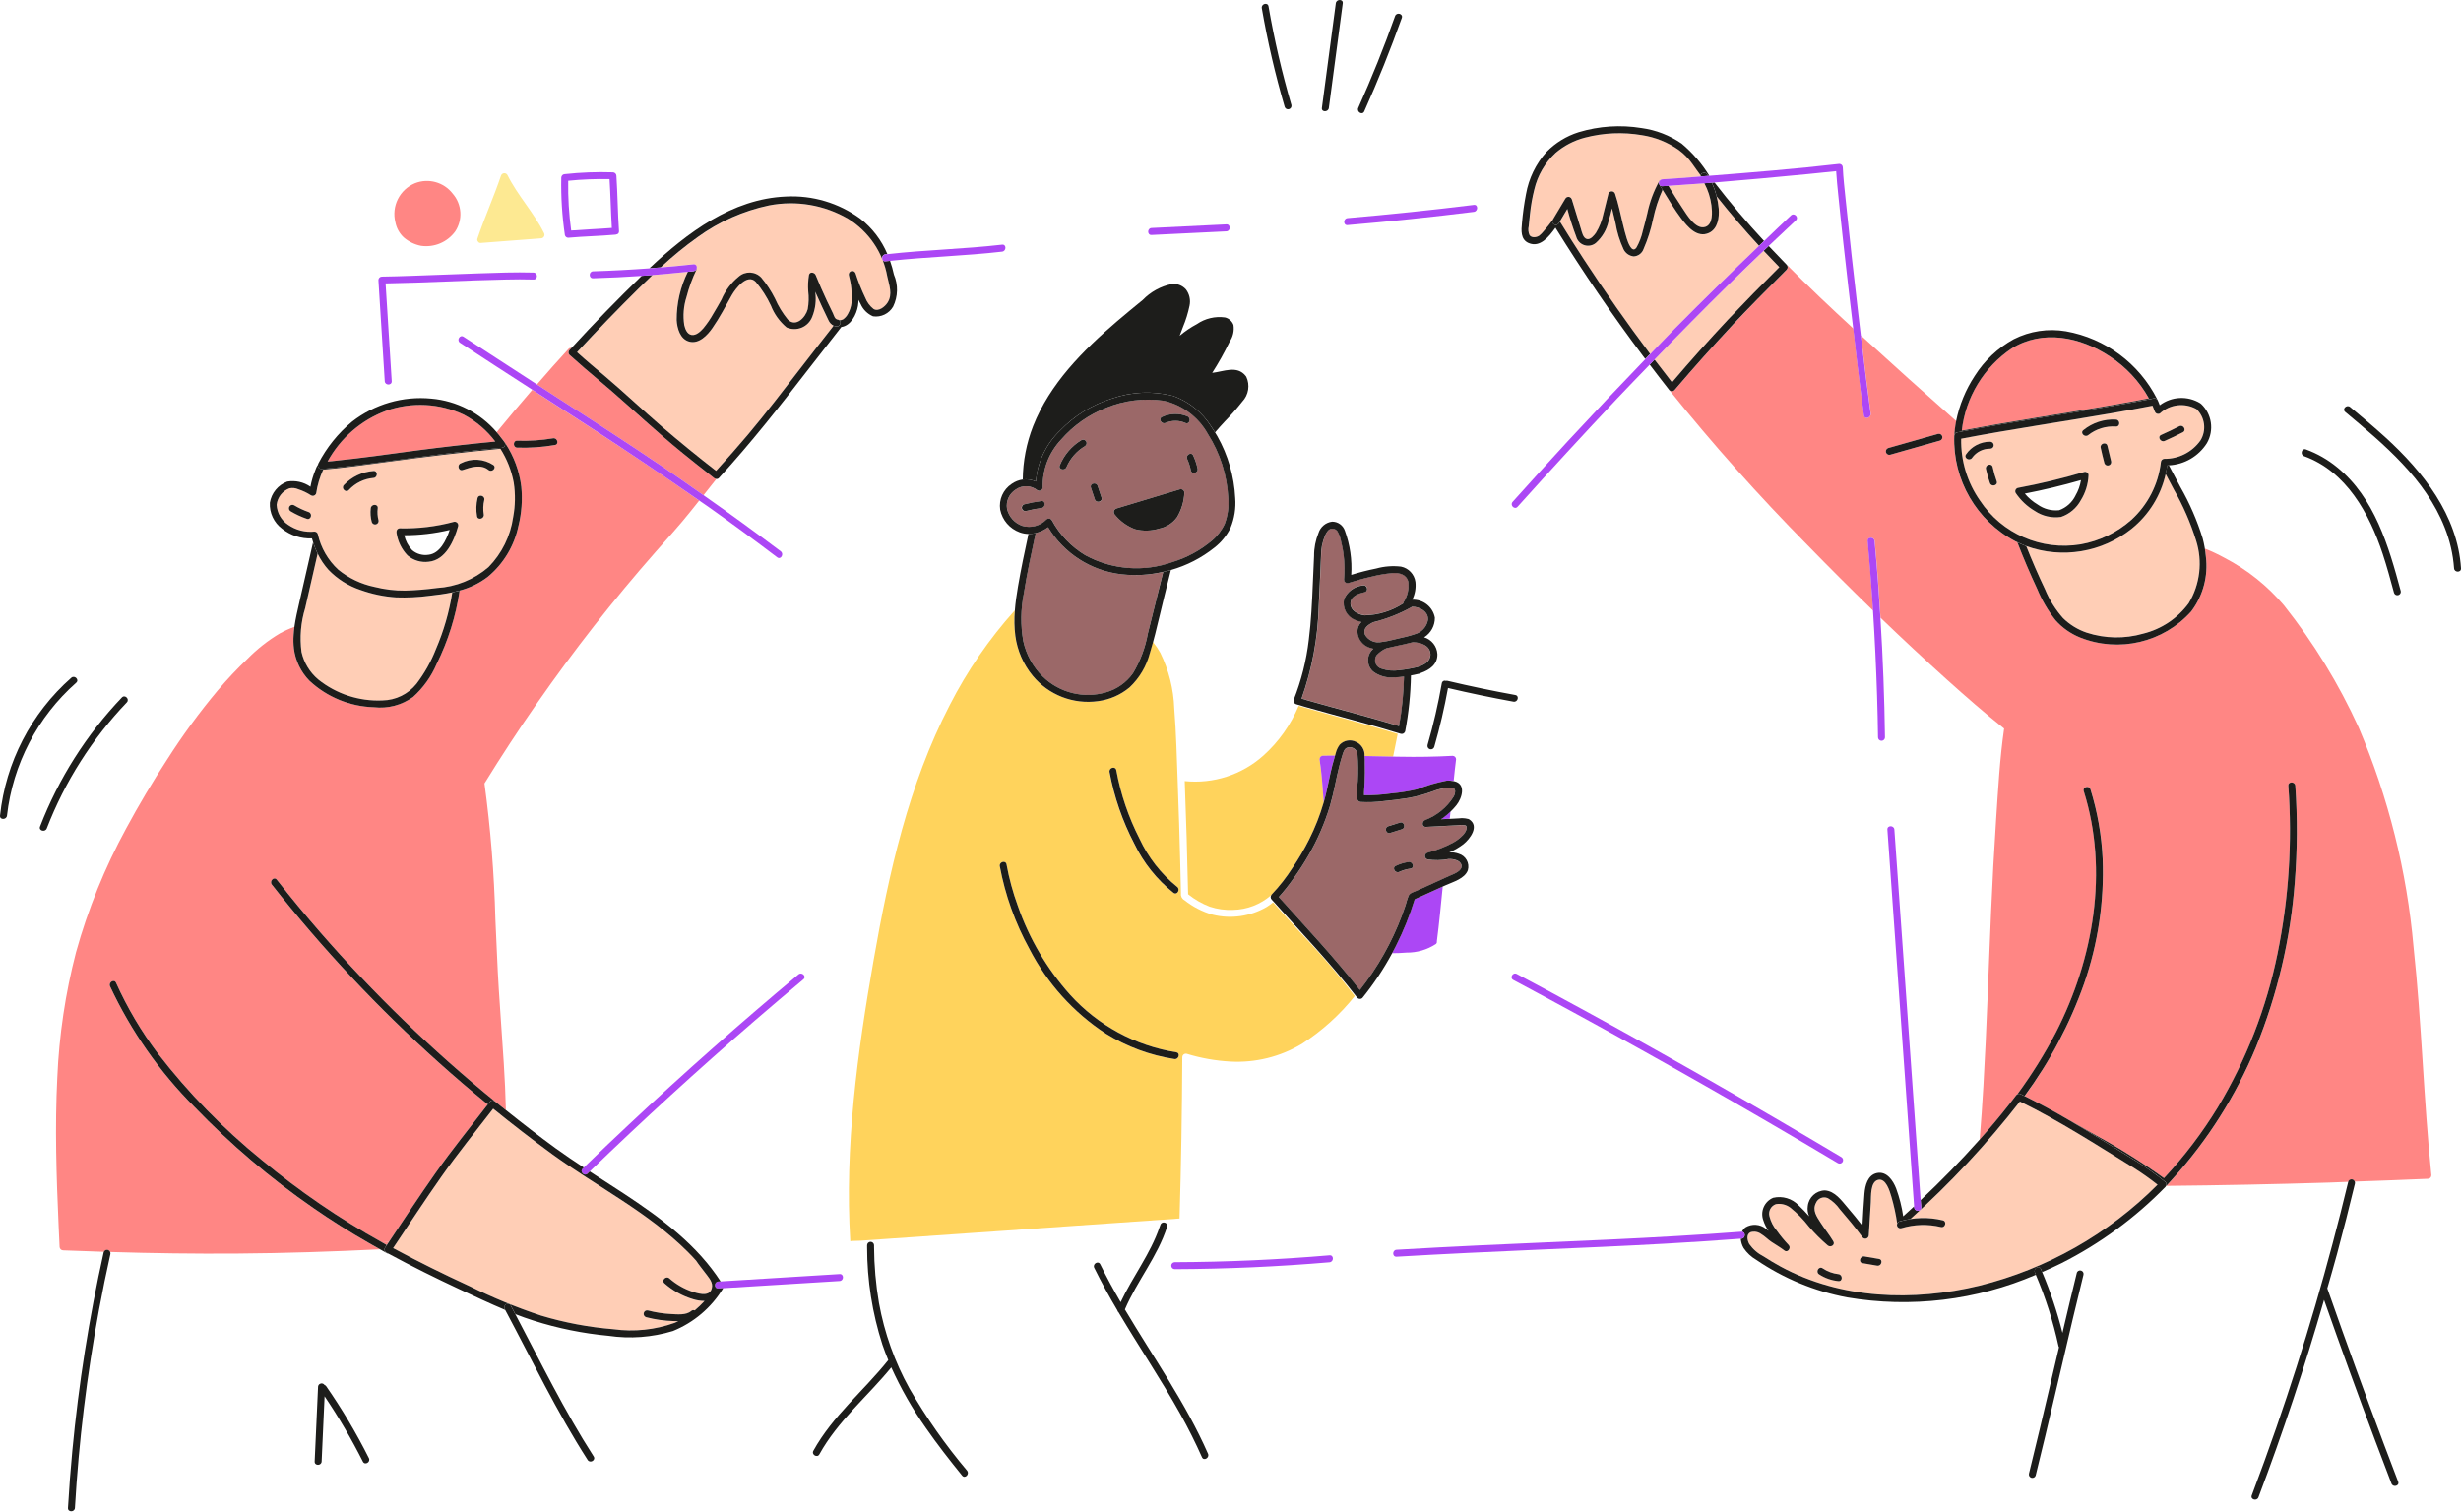 <?xml version="1.0" encoding="UTF-8"?>
<svg width="760px" height="467px" viewBox="0 0 760 467" version="1.1" xmlns="http://www.w3.org/2000/svg" xmlns:xlink="http://www.w3.org/1999/xlink">
    <title>streamline-icon-wireframe-2@800x800</title>
    <g id="Page-1" stroke="none" stroke-width="1" fill="none" fill-rule="evenodd">
        <g id="streamline-icon-wireframe-2@800x800" fill-rule="nonzero">
            <path d="M535.256,100.126 C534.936,100.466 534.632,100.818 534.312,101.158 C536.957,98.347 539.624,95.563 542.312,92.806 C539.944,95.23 537.584,97.662 535.256,100.126 Z" id="Path" fill="#FF8684"></path>
            <path d="M745.352,292.494 C743.309,269.114 737.579,246.206 728.376,224.618 C722.256,211.18 714.523,198.538 705.348,186.97 C700.242,180.92 694,175.93 686.976,172.282 C685.013,171.204 682.987,170.247 680.908,169.418 C681.044,170.218 681.144,171.018 681.22,171.846 C681.987,177.878 680.36,183.971 676.688,188.818 C668.068,198.412 654.387,201.628 642.396,196.878 C639.486,195.708 636.886,193.883 634.796,191.546 C632.451,188.579 630.53,185.301 629.088,181.806 C626.886,177.092 624.848,172.304 622.976,167.45 C622.768,167.35 622.556,167.262 622.352,167.158 C610.341,160.813 603.015,148.16 603.492,134.586 C603.499,134.53 603.511,134.475 603.528,134.422 C603.528,134.386 603.504,134.362 603.528,134.326 C603.572,133.73 603.652,133.126 603.728,132.546 C603.834,131.708 603.968,130.876 604.128,130.05 C594.24,121.318 584.428,112.502 574.692,103.602 C574.82,104.706 574.953,105.81 575.092,106.914 C575.916,113.854 576.756,120.794 577.712,127.714 C577.896,129.07 575.824,129.65 575.636,128.286 C574.917,122.971 574.238,117.651 573.6,112.326 C573.292,109.806 573.024,107.278 572.72,104.754 C572.592,103.654 572.472,102.558 572.34,101.458 C565.364,95.026 558.448,88.514 551.784,81.758 C552.196,82.18 552.196,82.855 551.784,83.278 L551.032,84.034 C548.32,86.743 545.62,89.466 542.932,92.202 L542.348,92.806 C539.654,95.566 536.988,98.35 534.348,101.158 C528.654,107.235 523.114,113.45 517.728,119.802 C517.524,120.042 517.328,120.278 517.108,120.518 C516.687,120.934 516.009,120.934 515.588,120.518 L515.46,120.35 C515.488,120.406 515.52,120.461 515.556,120.514 C528.904,137.131 543.095,153.055 558.072,168.222 C564.765,175.102 571.558,181.884 578.452,188.57 C578.384,187.482 578.304,186.394 578.228,185.306 C577.828,179.226 577.356,173.15 576.788,167.086 C576.66,165.706 578.788,165.718 578.936,167.086 C579.338,171.406 579.7,175.728 580.02,180.054 C580.204,182.546 580.36,185.038 580.524,187.53 L580.74,190.77 C587.486,197.266 594.336,203.65 601.288,209.922 C607.036,215.086 612.86,220.186 618.908,224.998 C617.56,234.314 617.052,243.798 616.424,253.19 C615.799,262.657 615.284,272.131 614.88,281.61 C614.08,299.522 613.552,317.446 612.508,335.346 C612.188,340.884 611.801,346.419 611.348,351.95 C612.148,351.062 612.933,350.168 613.704,349.27 C616.784,345.696 619.753,342.035 622.612,338.286 C622.72,338.141 622.856,338.02 623.012,337.93 C627.47,331.862 631.46,325.463 634.948,318.79 C646.548,296.166 651.256,268.954 643.524,244.346 C643.124,243.018 645.184,242.458 645.596,243.774 C647.768,250.744 649.036,257.964 649.368,265.258 C649.868,278.341 647.914,291.402 643.608,303.766 C639.229,316.185 633.038,327.889 625.236,338.498 C629.896,340.79 634.436,343.298 638.944,345.91 C641.688,347.438 644.418,348.988 647.136,350.562 C654.451,354.555 661.516,358.99 668.292,363.842 C674.553,357.134 680.116,349.807 684.896,341.974 C693.703,327.303 699.944,311.238 703.352,294.47 C706.826,277.439 707.949,260.013 706.688,242.678 C706.596,241.294 708.748,241.306 708.84,242.678 C709.525,252.614 709.47,262.589 708.676,272.518 C707.352,290.015 703.303,307.198 696.676,323.446 C690.508,338.354 681.818,352.088 670.988,364.046 C670.392,364.706 669.812,365.382 669.204,366.046 C669.125,366.12 669.034,366.181 668.936,366.226 C685.752,366.063 702.566,365.722 719.38,365.202 C721.316,365.138 723.252,365.046 725.188,364.978 C725.272,364.709 725.46,364.485 725.71,364.355 C725.96,364.225 726.251,364.2 726.52,364.286 C726.821,364.383 727.064,364.608 727.184,364.902 C734.716,364.638 742.248,364.374 749.78,364.038 C750.371,364.033 750.849,363.556 750.856,362.966 C748.44,339.502 747.88,315.918 745.352,292.494 L745.352,292.494 Z M599.104,136.058 L583.688,140.434 C583.128,140.559 582.567,140.223 582.414,139.67 C582.262,139.117 582.57,138.541 583.116,138.362 L598.532,133.986 C599.092,133.86 599.652,134.196 599.805,134.749 C599.958,135.302 599.649,135.878 599.104,136.058 L599.104,136.058 Z" id="Shape" fill="#FF8684"></path>
            <path d="M485.428,61.57 C486.356,64.602 487.289,67.631 488.228,70.658 C488.532,71.658 488.88,73.538 490.092,73.83 C491.208,74.098 492.328,72.69 492.872,71.918 C493.972,70.119 494.75,68.143 495.172,66.078 C495.728,64.018 496.184,61.93 496.716,59.866 C496.892,59.293 497.499,58.971 498.072,59.146 C498.415,59.253 498.684,59.522 498.792,59.866 C499.8,62.906 500.432,66.066 501.192,69.178 C501.556,70.686 501.928,72.194 502.392,73.674 C502.728,74.738 504.012,78.506 505.416,76.418 C506.316,74.815 506.971,73.086 507.36,71.29 C507.872,69.518 508.288,67.718 508.732,65.926 C509.455,62.412 510.709,59.029 512.452,55.894 C512.452,55.862 512.496,55.85 512.516,55.822 L512.548,55.786 C512.644,55.661 512.769,55.561 512.912,55.494 L512.968,55.47 C513.053,55.433 513.143,55.409 513.236,55.398 C513.282,55.381 513.331,55.369 513.38,55.362 C516.536,55.174 519.692,54.93 522.848,54.682 L525.212,54.498 C525.196,54.387 525.203,54.274 525.232,54.166 C524.4,53.006 523.548,51.866 522.732,50.69 C521.556,48.995 520.107,47.509 518.444,46.29 C515.078,43.922 511.211,42.366 507.144,41.742 C501.254,40.73 495.215,40.993 489.436,42.514 C486.106,43.385 483.017,45.002 480.404,47.242 C477.148,50.273 474.868,54.205 473.856,58.538 C473.243,60.982 472.804,63.467 472.54,65.974 C472.388,67.264 472.254,68.558 472.14,69.854 C471.912,70.779 472.003,71.755 472.4,72.622 C473.048,73.546 474.556,73.338 475.38,72.778 C475.902,72.364 476.371,71.887 476.776,71.358 C477.756,70.242 478.672,69.066 479.576,67.882 L483.508,61.302 C483.733,60.939 484.149,60.742 484.572,60.797 C484.995,60.853 485.347,61.15 485.472,61.558 L485.428,61.57 Z" id="Path" fill="#FFCEB6"></path>
            <path d="M530.768,64.462 C530.952,67.15 530.528,70.662 527.768,71.942 C524.112,73.638 521.096,70.01 519.168,67.442 C517.068,64.642 515.26,61.618 513.436,58.642 C512.136,61.536 511.152,64.561 510.5,67.666 C509.845,70.834 508.866,73.926 507.576,76.894 C507.13,78.222 505.919,79.145 504.52,79.222 C503.168,79.079 501.984,78.251 501.388,77.03 C500.187,74.438 499.344,71.696 498.884,68.878 C498.528,67.382 498.188,65.878 497.812,64.382 C497.492,65.706 497.152,67.026 496.756,68.334 C496.188,70.945 494.804,73.309 492.804,75.082 C491.802,75.895 490.455,76.142 489.23,75.737 C488.005,75.333 487.071,74.331 486.752,73.082 C485.698,70.292 484.795,67.448 484.048,64.562 L481.72,68.458 C484.12,72.348 486.565,76.215 489.056,80.058 C495.581,90.058 502.437,99.83 509.624,109.374 C512.104,106.81 514.556,104.218 517.06,101.674 C525.636,92.954 534.358,84.379 543.228,75.95 C538.67,71.014 534.3,65.915 530.116,60.654 C530.444,61.901 530.662,63.176 530.768,64.462 L530.768,64.462 Z M510.944,111.046 C512.733,113.398 514.537,115.739 516.356,118.07 C521.989,111.44 527.784,104.95 533.736,98.606 C538.908,93.16 544.16,87.791 549.492,82.502 C547.854,80.83 546.237,79.14 544.64,77.434 C541.024,80.9 537.43,84.379 533.86,87.87 C526.121,95.495 518.481,103.221 510.944,111.046 L510.944,111.046 Z" id="Shape" fill="#FFCEB6"></path>
            <path d="M526.608,70.094 C529.072,69.326 528.76,65.394 528.524,63.45 C528.216,61.055 527.473,58.737 526.332,56.61 C522.62,56.892 518.909,57.151 515.2,57.386 C516.64,59.734 518.072,62.09 519.6,64.37 C520.94,66.33 523.608,71.026 526.608,70.094 L526.608,70.094 Z" id="Path" fill="#FFCEB6"></path>
            <path d="M528.648,56.418 C529.275,57.761 529.767,59.164 530.116,60.606 C534.297,65.864 538.668,70.963 543.228,75.902 L544.78,74.422 C539.404,68.634 534.295,62.605 529.468,56.354 L528.648,56.418 Z M517.072,120.518 C517.276,120.278 517.472,120.042 517.692,119.802 C523.094,113.466 528.634,107.251 534.312,101.158 C534.632,100.818 534.936,100.466 535.256,100.126 C537.584,97.662 539.944,95.23 542.316,92.806 L542.9,92.202 C545.582,89.46 548.282,86.738 551,84.034 L551.752,83.278 C552.164,82.855 552.164,82.18 551.752,81.758 C549.885,79.851 548.034,77.919 546.2,75.962 C545.68,76.454 545.156,76.938 544.64,77.434 C546.24,79.14 547.857,80.83 549.492,82.502 C544.16,87.791 538.908,93.16 533.736,98.606 C527.784,104.95 521.989,111.44 516.356,118.07 C514.532,115.744 512.728,113.403 510.944,111.046 L509.452,112.598 C511.428,115.194 513.404,117.798 515.42,120.35 L515.552,120.518 C515.973,120.934 516.651,120.934 517.072,120.518 L517.072,120.518 Z M489.056,80.01 C486.557,76.18 484.112,72.314 481.72,68.41 L481.388,68.966 C481.074,69.446 480.439,69.596 479.944,69.307 C479.449,69.017 479.267,68.39 479.532,67.882 C478.636,69.082 477.72,70.242 476.732,71.358 C476.327,71.887 475.858,72.364 475.336,72.778 C474.512,73.338 473.004,73.546 472.356,72.622 C471.959,71.755 471.868,70.779 472.096,69.854 C472.221,68.558 472.354,67.264 472.496,65.974 C472.76,63.467 473.199,60.982 473.812,58.538 C474.824,54.205 477.104,50.273 480.36,47.242 C482.973,45.002 486.062,43.385 489.392,42.514 C495.171,40.993 501.21,40.73 507.1,41.742 C511.167,42.366 515.034,43.922 518.4,46.29 C520.063,47.509 521.512,48.995 522.688,50.69 C523.488,51.866 524.356,53.006 525.188,54.166 C525.301,53.744 525.649,53.427 526.079,53.354 C526.509,53.281 526.942,53.465 527.188,53.826 C527.288,53.982 527.364,54.154 527.464,54.318 L527.864,54.282 C525.578,50.528 522.696,47.173 519.332,44.346 C515.638,41.797 511.398,40.153 506.952,39.546 C500.459,38.485 493.809,38.922 487.512,40.826 C483.748,42.008 480.335,44.102 477.576,46.922 C474.296,50.595 472.107,55.111 471.256,59.962 C470.688,62.894 470.275,65.854 470.02,68.83 C469.788,71.11 469.532,73.962 472.068,75.054 C475.616,76.586 478.344,73.086 480.352,70.322 C488.784,83.946 497.813,97.174 507.44,110.006 C507.652,110.29 507.876,110.57 508.092,110.854 L509.588,109.306 C502.433,99.78 495.589,90.015 489.056,80.01 L489.056,80.01 Z" id="Shape" fill="#1D1D1B"></path>
            <path d="M214.164,153.366 C204.212,146.419 194.141,139.647 183.952,133.05 C178.048,129.212 172.134,125.386 166.212,121.57 L164.384,120.37 C160.666,124.69 157.001,129.051 153.388,133.454 C153.876,134.014 154.336,134.606 154.796,135.206 C155.168,135.694 155.56,136.158 155.908,136.67 C155.932,136.71 155.908,136.75 155.944,136.786 C155.98,136.822 156.02,136.85 156.044,136.89 C158.718,140.93 160.412,145.539 160.992,150.35 C161.382,154.4 161.082,158.487 160.104,162.438 C158.814,168.605 155.465,174.152 150.608,178.166 C148.022,180.134 145.07,181.569 141.924,182.386 C140.764,190.264 138.37,197.911 134.832,205.046 C133.174,208.927 130.69,212.399 127.552,215.222 C124.054,217.761 119.729,218.893 115.436,218.394 C108.034,218.166 100.967,215.26 95.548,210.214 C92.91,207.521 91.225,204.04 90.748,200.302 C90.581,198.894 90.546,197.475 90.644,196.062 C90.696,195.233 90.78,194.407 90.896,193.586 C89.367,194.139 87.883,194.808 86.456,195.586 C82.781,197.774 79.403,200.428 76.408,203.482 C73.196,206.548 70.148,209.782 67.276,213.17 C61.593,219.953 56.359,227.1 51.608,234.566 C47.101,241.466 42.886,248.554 38.976,255.81 C32.366,267.936 27.163,280.778 23.468,294.086 C20.187,306.741 18.252,319.708 17.696,332.77 C16.92,347.97 17.412,363.21 18.096,378.406 L18.404,385.062 C18.418,385.65 18.892,386.123 19.48,386.138 C23.682,386.306 27.888,386.455 32.096,386.586 C32.218,386.333 32.436,386.14 32.701,386.049 C32.965,385.957 33.256,385.975 33.508,386.098 C33.736,386.213 33.916,386.406 34.016,386.642 C47.088,387.042 60.164,387.226 73.24,387.13 C87.952,387.022 102.66,386.534 117.352,385.818 C116.184,385.166 115.012,384.518 113.852,383.846 C108.004,380.47 102.294,376.87 96.724,373.046 C83.497,363.902 71.217,353.459 60.068,341.874 C49.28,331.058 40.455,318.449 33.988,304.61 C33.428,303.358 35.284,302.262 35.844,303.526 C39.335,311.277 43.681,318.614 48.8,325.402 C58.191,337.57 68.963,348.608 80.9,358.294 C92.44,367.869 104.839,376.358 117.94,383.654 L120.1,383.542 C124.848,376.454 129.524,369.314 134.436,362.342 C139.572,355.05 145.18,348.13 150.628,341.082 C145.492,336.874 140.446,332.556 135.492,328.13 C116.762,311.345 99.523,292.968 83.968,273.206 C83.12,272.13 84.632,270.598 85.488,271.686 C89.84,277.219 94.324,282.643 98.94,287.958 C115.389,306.865 133.428,324.327 152.86,340.154 C153.26,340.47 153.66,340.774 154.036,341.086 C154.764,341.674 155.504,342.246 156.232,342.83 C156.108,337.999 155.891,333.171 155.58,328.35 C155.08,320.802 154.548,313.25 154.052,305.702 C153.572,298.402 153.364,291.086 152.984,283.782 C152.616,269.786 151.492,255.82 149.616,241.946 C159.998,225.087 171.317,208.825 183.52,193.234 C189.613,185.46 195.921,177.867 202.444,170.454 C206.144,166.25 209.892,162.17 213.372,157.79 L215.924,154.59 C215.34,154.166 214.748,153.766 214.164,153.366 L214.164,153.366 Z M171.364,137.446 C167.524,138.101 163.629,138.369 159.736,138.246 C158.352,138.202 158.352,136.05 159.736,136.094 C163.441,136.222 167.151,135.978 170.808,135.366 C172.144,135.126 172.724,137.198 171.36,137.43 L171.364,137.446 Z" id="Shape" fill="#FF8684"></path>
            <path d="M119.436,384.506 L120.092,383.526 L117.932,383.638 C118.436,383.922 118.928,384.226 119.436,384.506 Z M220.504,147.622 C220.136,147.334 219.776,147.034 219.408,146.746 C216.355,144.373 213.331,141.965 210.336,139.522 C206.535,136.389 202.801,133.176 199.136,129.886 C198.6,129.414 198.04,128.97 197.512,128.494 C196.664,127.73 195.832,126.95 194.996,126.178 C194.316,125.566 193.628,124.978 192.952,124.35 C187.552,119.442 181.796,114.946 176.4,110.042 L175.896,109.598 C175.483,109.175 175.483,108.5 175.896,108.078 C176.092,107.862 176.296,107.658 176.496,107.446 C176.167,107.377 175.826,107.481 175.592,107.722 C172.272,111.322 169.024,115.022 165.808,118.73 L167.632,119.93 L168.376,120.414 C180.492,128.238 192.632,136.034 204.584,144.114 C208.252,146.594 211.86,149.166 215.488,151.714 C216.072,152.114 216.664,152.514 217.244,152.938 C218.577,151.266 219.901,149.598 221.216,147.934 C220.954,147.898 220.707,147.79 220.504,147.622 L220.504,147.622 Z" id="Shape" fill="#FF8684"></path>
            <path d="M199.128,129.886 C197.744,128.654 196.364,127.418 194.988,126.178 C195.824,126.95 196.656,127.73 197.504,128.494 C198.032,128.966 198.592,129.414 199.128,129.886 L199.128,129.886 Z" id="Path" fill="#FF8684"></path>
            <path d="M255.832,98.89 C255.188,97.558 254.564,96.21 253.928,94.89 C253.17,93.306 252.442,91.706 251.744,90.09 C252.134,92.698 251.821,95.363 250.836,97.81 C250.264,99.331 249.09,100.549 247.592,101.178 C246.093,101.807 244.402,101.791 242.916,101.134 C240.748,99.32 239.075,96.988 238.052,94.354 C236.821,91.727 235.251,89.273 233.384,87.054 C230.776,84.346 227.136,89.126 225.972,91.178 C224.02,94.61 222.224,98.102 219.972,101.354 C218.448,103.542 215.836,106.29 212.856,105.506 C210.032,104.762 209.112,101.422 208.964,98.862 C208.935,93.687 210.115,88.578 212.412,83.942 C208.788,84.32 205.16,84.651 201.528,84.934 C200.104,86.286 198.693,87.652 197.296,89.034 C190.77,95.452 184.406,102.032 178.204,108.774 C181.088,111.374 184.08,113.854 187.044,116.374 C192.924,121.362 198.508,126.674 204.344,131.706 C209.833,136.41 215.435,140.982 221.144,145.418 C224.467,141.793 227.717,138.101 230.892,134.346 C236.572,127.59 241.936,120.578 247.332,113.594 C249.06,111.354 250.793,109.118 252.532,106.886 C253.484,105.662 254.438,104.439 255.396,103.218 L257.06,101.094 C257.18,100.942 257.3,100.77 257.42,100.598 C256.704,100.235 256.142,99.629 255.832,98.89 L255.832,98.89 Z" id="Path" fill="#FFCEB6"></path>
            <path d="M214.152,81.606 L214.248,81.606 C214.482,81.596 214.711,81.68 214.884,81.839 C215.056,81.998 215.158,82.219 215.168,82.454 C215.172,82.504 215.172,82.555 215.168,82.606 C215.199,82.812 215.169,83.024 215.08,83.214 C213.776,85.937 212.747,88.783 212.008,91.71 C211.107,94.521 210.876,97.504 211.332,100.422 C211.604,101.598 212.208,103.222 213.584,103.462 C214.96,103.702 216.332,102.386 217.184,101.462 C218.373,100.026 219.427,98.484 220.332,96.854 C221.198,95.443 222.026,94.007 222.816,92.546 C223.981,89.783 225.808,87.35 228.136,85.462 C230.152,83.662 233.231,83.78 235.104,85.73 C236.767,87.725 238.193,89.906 239.356,92.23 C240.374,94.56 241.705,96.742 243.312,98.714 C245.828,101.198 248.788,98.05 249.46,95.514 C249.791,93.683 249.844,91.812 249.616,89.966 C249.495,88.298 249.572,86.623 249.844,84.974 C250.06,83.81 251.564,84.11 251.916,84.974 C253.009,87.67 254.173,90.336 255.408,92.974 C256.012,94.262 256.676,95.522 257.264,96.814 C257.64,97.634 257.796,98.61 258.796,98.762 C258.964,98.785 259.122,98.853 259.256,98.958 C259.639,98.925 260.013,98.823 260.36,98.658 C260.992,98.224 261.509,97.641 261.864,96.962 C262.469,95.899 262.852,94.724 262.992,93.51 C263.2,90.649 262.919,87.775 262.16,85.01 C262.034,84.449 262.37,83.889 262.923,83.736 C263.477,83.583 264.052,83.892 264.232,84.438 C265.051,87.003 266.046,89.508 267.208,91.938 C267.74,93.314 268.633,94.523 269.792,95.438 C271.332,96.346 273.28,94.73 274.092,93.494 C275.772,90.934 274.6,88.098 274.024,85.382 C272.718,78.004 268.336,71.531 261.972,67.578 C254.606,63.295 245.936,61.83 237.572,63.454 C229.604,65.133 222.081,68.477 215.496,73.266 C211.483,76.106 207.665,79.213 204.068,82.566 C207.31,82.298 210.549,81.989 213.784,81.638 C213.903,81.603 214.028,81.592 214.152,81.606 L214.152,81.606 Z" id="Path" fill="#FFCEB6"></path>
            <path d="M175.888,109.598 L176.392,110.042 C181.788,114.946 187.544,119.442 192.944,124.35 C193.62,124.966 194.308,125.55 194.988,126.178 C196.361,127.42 197.741,128.656 199.128,129.886 C202.808,133.158 206.516,136.398 210.328,139.522 C213.32,141.97 216.352,144.366 219.4,146.746 C219.768,147.034 220.128,147.334 220.496,147.622 C220.7,147.78 220.943,147.879 221.2,147.91 C221.497,147.95 221.796,147.842 222,147.622 C231.844,136.886 240.8,125.482 249.688,113.97 C253.042,109.631 256.417,105.304 259.812,100.99 C262.776,100.59 264.492,97.142 264.956,94.478 C265.051,93.856 265.108,93.23 265.128,92.602 C265.34,93.034 265.528,93.47 265.78,93.89 C266.526,95.598 267.897,96.956 269.612,97.686 C272.092,98.042 274.542,96.86 275.808,94.698 C277.323,91.586 277.414,87.969 276.056,84.786 C275.748,83.35 275.347,81.937 274.856,80.554 C274.376,80.606 273.892,80.634 273.412,80.69 C272.04,80.85 272.056,78.69 273.412,78.542 C273.624,78.518 273.836,78.506 274.044,78.482 C272.245,74.177 269.367,70.41 265.688,67.542 C259.034,62.669 250.899,60.249 242.664,60.694 C226.128,61.39 212.184,71.894 200.552,82.85 C201.712,82.762 202.868,82.67 204.028,82.57 C207.616,79.209 211.426,76.092 215.432,73.242 C222.017,68.453 229.54,65.109 237.508,63.43 C245.872,61.806 254.542,63.271 261.908,67.554 C268.292,71.499 272.692,77.977 274.008,85.366 C274.584,88.082 275.756,90.918 274.076,93.478 C273.276,94.714 271.316,96.33 269.776,95.422 C268.617,94.507 267.724,93.298 267.192,91.922 C266.03,89.492 265.035,86.987 264.216,84.422 C264.036,83.876 263.461,83.567 262.907,83.72 C262.354,83.873 262.018,84.433 262.144,84.994 C262.903,87.759 263.184,90.633 262.976,93.494 C262.836,94.708 262.453,95.883 261.848,96.946 C261.493,97.625 260.976,98.208 260.344,98.642 C259.997,98.807 259.623,98.909 259.24,98.942 C259.956,99.506 259.372,100.998 258.212,100.822 C257.936,100.778 257.667,100.699 257.412,100.586 C257.292,100.758 257.172,100.93 257.052,101.082 L255.388,103.206 C254.43,104.427 253.476,105.65 252.524,106.874 C250.782,109.106 249.049,111.342 247.324,113.582 C241.928,120.566 236.564,127.582 230.884,134.334 C227.71,138.09 224.46,141.782 221.136,145.406 C215.425,140.972 209.823,136.4 204.336,131.694 C198.5,126.662 192.916,121.35 187.036,116.362 C184.072,113.854 181.08,111.374 178.196,108.762 C184.412,102.036 190.776,95.456 197.288,89.022 C198.688,87.646 200.098,86.279 201.52,84.922 C200.404,85.006 199.288,85.102 198.172,85.178 C190.734,92.39 183.504,99.814 176.492,107.442 C176.292,107.654 176.092,107.842 175.892,108.074 C175.475,108.496 175.474,109.173 175.888,109.598 L175.888,109.598 Z" id="Path" fill="#1D1D1B"></path>
            <path d="M399.172,267.958 C401.074,265.153 402.789,262.227 404.308,259.198 C406.154,255.533 407.661,251.706 408.808,247.766 C408.476,243.43 408.18,238.754 407.552,234.758 C407.48,234.475 407.525,234.176 407.675,233.927 C407.825,233.678 408.069,233.499 408.352,233.43 C408.432,233.409 408.513,233.397 408.596,233.394 L412.304,233.394 C412.376,233.15 412.432,232.894 412.512,232.65 C412.741,231.689 413.163,230.786 413.752,229.994 C415.059,228.633 417.098,228.278 418.788,229.118 C420.492,229.886 421.543,231.628 421.428,233.494 C424.356,233.554 427.28,233.622 430.208,233.674 C430.713,231.336 431.189,228.991 431.636,226.642 C421.496,223.55 411.236,220.938 401.044,217.982 C398.598,223.854 394.872,229.106 390.136,233.354 C383.51,239.27 374.7,242.124 365.864,241.218 C366.309,252.863 366.657,264.511 366.908,276.162 C368.92,277.777 371.171,279.07 373.58,279.994 C375.898,280.765 378.339,281.102 380.78,280.99 C385.119,280.911 389.29,279.297 392.552,276.434 L392.648,276.374 C392.668,276.334 392.692,276.296 392.72,276.262 C395.134,273.709 397.295,270.928 399.172,267.958 L399.172,267.958 Z" id="Path" fill="#FFD35C"></path>
            <path d="M444.944,252.966 L445.54,252.934 L445.576,252.562 C445.376,252.718 445.152,252.834 444.944,252.966 Z M445.54,252.942 L447.288,252.85 L447.712,252.85 L447.948,250.578 C447.205,251.299 446.413,251.968 445.576,252.578 L445.54,252.942 Z M408.572,233.366 C407.967,233.381 407.488,233.881 407.5,234.486 C407.504,234.568 407.516,234.65 407.536,234.73 C408.164,238.73 408.46,243.402 408.792,247.738 C409.192,246.366 409.54,244.978 409.836,243.578 L410.372,241.05 C410.708,239.47 411.052,237.894 411.444,236.326 C411.512,236.05 411.604,235.778 411.676,235.502 C411.86,234.782 412.076,234.066 412.28,233.35 C411.044,233.366 409.808,233.366 408.572,233.366 L408.572,233.366 Z M448.588,233.414 C443.162,233.706 437.728,233.797 432.296,233.686 L430.184,233.654 C427.256,233.602 424.332,233.534 421.404,233.474 C421.456,234.19 421.452,234.91 421.472,235.626 C421.528,237.591 421.514,239.556 421.432,241.522 C421.38,242.838 421.204,244.23 421.232,245.574 C424.049,245.614 426.864,245.429 429.652,245.022 C432.324,244.784 434.977,244.362 437.592,243.758 C440.559,242.577 443.632,241.678 446.768,241.074 C447.487,241.014 448.211,241.053 448.92,241.19 C449.148,238.954 449.372,236.718 449.664,234.49 C449.661,233.896 449.181,233.416 448.588,233.414 L448.588,233.414 Z M443.284,274.794 L436.884,277.698 C435.351,282.684 433.396,287.531 431.04,292.186 C430.672,292.918 430.296,293.646 429.904,294.366 C431.384,294.366 432.864,294.306 434.332,294.182 C437.548,294.223 440.704,293.308 443.4,291.554 C443.662,291.353 443.789,291.022 443.728,290.698 C444.46,285.07 444.984,279.41 445.548,273.758 L443.284,274.794 Z" id="Shape" fill="#AC47F5"></path>
            <path d="M269.784,296.542 C264.78,325.146 260.8,354.202 262.584,383.298 C263.64,383.17 264.808,383.226 265.784,383.158 L274.352,382.562 L300.24,380.758 L330.18,378.674 L354.948,376.95 L364.264,376.302 C364.757,359.694 365.04,343.084 365.112,326.474 C365.115,326.186 365.232,325.912 365.438,325.71 C365.643,325.509 365.92,325.398 366.208,325.402 C366.297,325.402 366.385,325.413 366.472,325.434 C370.843,326.778 375.361,327.584 379.928,327.834 C387.682,328.266 395.388,326.361 402.048,322.366 C408.259,318.364 413.777,313.378 418.384,307.602 C416.18,304.734 413.92,301.911 411.604,299.134 C408.481,295.467 405.262,291.883 401.952,288.386 C398.964,285.186 396.072,281.922 393.152,278.662 C392.531,279.182 391.873,279.657 391.184,280.082 C386.146,283.013 380.167,283.874 374.508,282.482 C371.321,281.573 368.347,280.042 365.756,277.978 C365.024,277.593 364.605,276.798 364.7,275.978 L364.632,272.882 C364.586,270.818 364.537,268.754 364.484,266.69 C364.276,258.439 364.017,250.187 363.708,241.934 C363.416,234.226 363.256,226.482 362.628,218.794 C362.425,212.819 360.955,206.957 358.316,201.594 C357.656,200.406 356.892,199.281 356.032,198.23 C355.724,199.366 355.408,200.498 355.06,201.618 C354.027,205.692 351.859,209.39 348.808,212.282 C346.04,214.588 342.673,216.059 339.1,216.522 C331.451,217.599 323.792,214.624 318.876,208.666 C315.99,205.149 314.141,200.898 313.536,196.39 C313.203,193.772 313.153,191.126 313.388,188.498 C305.446,197.341 298.688,207.179 293.284,217.766 C280.592,242.294 274.508,269.526 269.784,296.542 L269.784,296.542 Z M344.712,237.866 C346.066,245.245 348.492,252.387 351.912,259.066 C354.586,264.818 358.544,269.881 363.48,273.866 C364.588,274.666 363.516,276.542 362.396,275.726 C357.244,271.645 353.088,266.448 350.24,260.526 C346.616,253.587 344.048,246.146 342.62,238.45 C342.384,237.082 344.456,236.506 344.712,237.866 L344.712,237.866 Z M310.832,266.95 C311.627,271.307 312.793,275.59 314.316,279.75 C317.824,289.881 323.315,299.214 330.468,307.202 C339.054,316.681 350.615,322.953 363.244,324.982 C364.608,325.198 364.044,327.27 362.672,327.058 C355.173,325.899 347.984,323.241 341.536,319.242 C331.533,312.708 323.393,303.694 317.912,293.078 C313.523,285.101 310.433,276.475 308.76,267.526 C308.52,266.166 310.592,265.59 310.832,266.966 L310.832,266.95 Z" id="Shape" fill="#FFD35C"></path>
            <path d="M442.428,244.41 C439.963,245.327 437.419,246.017 434.828,246.47 C432.276,246.87 429.713,247.194 427.14,247.442 C424.849,247.735 422.537,247.816 420.232,247.686 C419.648,247.665 419.178,247.197 419.156,246.614 C419.068,244.804 419.12,242.991 419.312,241.19 C419.452,238.449 419.417,235.702 419.208,232.966 C419.085,231.652 417.926,230.684 416.612,230.798 C416.433,230.813 416.258,230.85 416.088,230.906 C415.14,231.218 414.888,232.214 414.604,233.066 C414.256,234.118 413.96,235.186 413.684,236.266 C412.616,240.414 411.968,244.666 410.748,248.77 C409.123,254.173 406.873,259.368 404.044,264.25 C402.621,266.714 401.068,269.102 399.392,271.402 C398.012,273.373 396.515,275.259 394.908,277.05 C403.396,286.51 412.108,295.726 419.936,305.75 C425.431,298.798 429.815,291.036 432.932,282.742 C433.318,281.71 433.686,280.674 434.036,279.634 C434.299,278.629 434.613,277.638 434.976,276.666 C435.4,275.738 436.696,275.466 437.576,275.066 L440.944,273.534 L447.468,270.566 C448.7,270.006 451.728,269.046 451.32,267.202 C450.976,265.634 448.652,265.246 447.352,265.322 C445.193,265.737 442.979,265.774 440.808,265.434 C440.353,265.293 440.043,264.873 440.043,264.398 C440.043,263.922 440.353,263.502 440.808,263.362 C443.551,262.639 446.202,261.601 448.708,260.27 C449.949,259.59 451.067,258.707 452.016,257.658 C452.492,257.098 453.428,255.55 452.628,254.93 C451.779,254.77 450.91,254.753 450.056,254.882 L446.82,255.054 L440.352,255.394 C439.024,255.462 439.044,253.706 440.064,253.282 C443.699,251.909 446.788,249.39 448.864,246.106 C449.217,245.525 449.391,244.853 449.364,244.174 C449.228,243.298 448.36,243.254 447.628,243.266 C445.844,243.367 444.089,243.753 442.428,244.41 L442.428,244.41 Z M428.732,255.158 L432.332,254.034 C433.66,253.634 434.22,255.694 432.904,256.106 L429.304,257.23 C427.976,257.642 427.416,255.566 428.732,255.158 Z M435.576,268.266 C434.38,268.425 433.215,268.762 432.12,269.266 C430.872,269.85 429.784,267.998 431.036,267.41 C432.29,266.812 433.628,266.407 435.004,266.21 C436.36,266.002 436.94,268.074 435.576,268.266 L435.576,268.266 Z" id="Shape" fill="#9B6868"></path>
            <path d="M446.768,241.074 C443.632,241.678 440.559,242.577 437.592,243.758 C434.977,244.36 432.324,244.783 429.652,245.022 C426.864,245.429 424.049,245.614 421.232,245.574 C421.204,244.23 421.38,242.838 421.432,241.522 C421.512,239.559 421.525,237.594 421.472,235.626 C421.472,234.91 421.472,234.19 421.404,233.474 C421.519,231.608 420.468,229.866 418.764,229.098 C417.074,228.258 415.035,228.613 413.728,229.974 C413.139,230.766 412.717,231.669 412.488,232.63 C412.408,232.874 412.352,233.13 412.28,233.374 C412.061,234.091 411.86,234.808 411.676,235.526 C411.604,235.802 411.512,236.074 411.444,236.35 C411.044,237.918 410.708,239.494 410.372,241.074 L409.836,243.602 C409.54,245.002 409.188,246.402 408.792,247.762 C407.65,251.705 406.15,255.536 404.308,259.206 C402.789,262.235 401.074,265.161 399.172,267.966 C397.285,270.932 395.115,273.707 392.692,276.254 C392.666,276.288 392.642,276.324 392.62,276.362 C392.298,276.787 392.328,277.383 392.692,277.774 C401.608,287.742 410.864,297.374 419.032,307.986 C419.361,308.497 420.043,308.646 420.556,308.318 L420.648,308.254 C420.668,308.23 420.7,308.23 420.72,308.202 C424.208,303.887 427.288,299.258 429.92,294.374 C430.32,293.654 430.688,292.926 431.056,292.194 C433.412,287.539 435.367,282.692 436.9,277.706 L443.3,274.802 L445.572,273.766 L446.468,273.366 C448.74,272.334 452.332,271.366 453.296,268.742 C453.92,266.553 452.652,264.274 450.464,263.65 C449.53,263.304 448.532,263.167 447.54,263.25 C449.099,262.59 450.569,261.736 451.916,260.71 C453.968,259.082 456.984,255.078 453.688,253.022 C453.623,252.985 453.553,252.958 453.48,252.942 L453.432,252.914 C453.39,252.898 453.347,252.886 453.304,252.878 L453.244,252.878 C452.365,252.661 451.453,252.61 450.556,252.73 L447.756,252.878 L447.332,252.878 L445.584,252.97 L444.988,253.002 C445.196,252.862 445.42,252.746 445.62,252.602 C446.457,251.992 447.249,251.323 447.992,250.602 C448.629,249.986 449.228,249.332 449.784,248.642 C451.488,246.502 452.884,242.098 449.064,241.246 L448.964,241.246 C448.243,241.086 447.504,241.028 446.768,241.074 L446.768,241.074 Z M449.372,244.146 C449.399,244.825 449.225,245.497 448.872,246.078 C446.796,249.362 443.707,251.881 440.072,253.254 C439.052,253.678 439.032,255.434 440.36,255.366 L446.828,255.026 L450.064,254.858 C450.917,254.725 451.787,254.742 452.636,254.906 C453.436,255.522 452.5,257.07 452.024,257.63 C451.075,258.679 449.957,259.562 448.716,260.242 C446.21,261.573 443.559,262.611 440.816,263.334 C440.361,263.474 440.051,263.894 440.051,264.37 C440.051,264.845 440.361,265.265 440.816,265.406 C442.987,265.746 445.201,265.709 447.36,265.294 C448.66,265.218 450.984,265.606 451.328,267.174 C451.728,269.018 448.708,269.974 447.476,270.538 L440.952,273.506 L437.58,275.038 C436.704,275.438 435.408,275.706 434.984,276.638 C434.62,277.609 434.306,278.598 434.044,279.602 C433.697,280.642 433.329,281.678 432.94,282.71 C429.824,291.005 425.44,298.766 419.944,305.718 C412.108,295.718 403.404,286.478 394.916,277.018 C396.523,275.227 398.02,273.341 399.4,271.37 C401.077,269.07 402.63,266.683 404.052,264.218 C406.881,259.336 409.131,254.141 410.756,248.738 C411.956,244.63 412.624,240.382 413.692,236.234 C413.968,235.166 414.264,234.098 414.612,233.034 C414.896,232.182 415.148,231.19 416.096,230.874 C417.351,230.471 418.696,231.157 419.108,232.41 C419.161,232.58 419.196,232.756 419.212,232.934 C419.419,235.677 419.448,238.43 419.3,241.178 C419.108,242.979 419.056,244.792 419.144,246.602 C419.166,247.185 419.636,247.653 420.22,247.674 C422.525,247.804 424.837,247.723 427.128,247.43 C429.701,247.184 432.264,246.86 434.816,246.458 C437.406,246.004 439.95,245.316 442.416,244.402 C444.075,243.735 445.831,243.338 447.616,243.226 C448.348,243.226 449.216,243.258 449.352,244.134 L449.372,244.146 Z" id="Shape" fill="#1D1D1B"></path>
            <path d="M316.008,197.994 C316.915,202.157 319.01,205.969 322.04,208.966 C327.201,213.974 334.655,215.825 341.56,213.814 C344.918,212.852 347.85,210.779 349.876,207.934 C352.14,204.149 353.7,199.986 354.48,195.646 C356.061,189.304 357.638,182.962 359.212,176.618 C355.029,177.583 350.714,177.836 346.448,177.366 C337.007,176.318 328.589,170.942 323.668,162.818 C322.522,163.673 321.216,164.289 319.828,164.63 C318.492,170.822 317.156,177.03 316.164,183.27 C315.194,188.125 315.141,193.119 316.008,197.994 L316.008,197.994 Z" id="Path" fill="#9B6868"></path>
            <path d="M354.48,195.63 C353.7,199.97 352.14,204.133 349.876,207.918 C347.85,210.763 344.918,212.836 341.56,213.798 C334.655,215.809 327.201,213.958 322.04,208.95 C319.013,205.957 316.918,202.152 316.008,197.994 C315.148,193.119 315.207,188.126 316.184,183.274 C317.176,177.014 318.512,170.826 319.848,164.634 C319.116,164.814 318.365,164.9 317.612,164.89 C316.448,170.294 315.296,175.69 314.368,181.146 C314.156,182.398 313.968,183.654 313.784,184.918 C313.624,186.118 313.496,187.318 313.404,188.498 C313.169,191.126 313.219,193.772 313.552,196.39 C314.157,200.898 316.006,205.149 318.892,208.666 C323.808,214.624 331.467,217.599 339.116,216.522 C342.689,216.059 346.056,214.589 348.824,212.282 C351.887,209.401 354.069,205.71 355.116,201.638 C355.464,200.518 355.78,199.386 356.088,198.25 C356.312,197.45 356.528,196.64 356.736,195.822 C357.7,192.046 358.556,188.222 359.492,184.462 L361.588,176.042 C360.812,176.266 360.02,176.422 359.232,176.602 C357.642,182.946 356.058,189.288 354.48,195.63 L354.48,195.63 Z M467.944,214.626 C460.949,213.359 453.992,211.907 447.072,210.27 C446.891,210.219 446.7,210.219 446.52,210.27 C446.294,210.175 446.041,210.174 445.815,210.268 C445.589,210.362 445.411,210.543 445.32,210.77 C445.292,210.842 445.272,210.917 445.26,210.994 C444.138,217.42 442.669,223.781 440.86,230.05 C440.702,230.623 441.038,231.216 441.612,231.374 C442.185,231.531 442.778,231.195 442.936,230.622 C444.655,224.647 446.068,218.588 447.168,212.47 C453.864,214.043 460.598,215.446 467.372,216.678 C468.724,216.942 469.304,214.87 467.944,214.626 L467.944,214.626 Z" id="Shape" fill="#1D1D1B"></path>
            <path d="M424.008,207.366 C422.37,205.882 421.992,203.457 423.1,201.546 C423.376,201.08 423.722,200.66 424.124,200.298 C423.816,200.242 423.512,200.165 423.216,200.066 C420.924,199.418 419.31,197.369 419.216,194.99 C419.224,193.883 419.671,192.826 420.46,192.05 C419.752,191.905 419.063,191.678 418.408,191.374 C415.905,190.32 414.519,187.622 415.12,184.974 C416.14,182.637 418.336,181.029 420.872,180.762 C422.22,180.466 422.792,182.538 421.444,182.838 C419.736,183.21 417.288,183.994 417.1,186.066 C416.884,188.446 419.388,189.762 421.396,189.994 C425.662,189.91 429.819,188.632 433.396,186.306 C433.395,186.186 433.416,186.067 433.456,185.954 C434.705,184.069 435.23,181.795 434.932,179.554 C434.332,177.362 432.284,176.85 430.256,176.938 C427.994,177.114 425.752,177.489 423.556,178.058 C421.156,178.594 418.788,179.258 416.452,180.014 C416.174,180.088 415.879,180.049 415.63,179.905 C415.382,179.76 415.201,179.523 415.128,179.246 C415.104,179.158 415.092,179.068 415.092,178.978 C415.307,176.358 415.256,173.723 414.94,171.114 C414.776,169.839 414.532,168.577 414.208,167.334 C414.026,166.117 413.605,164.949 412.968,163.898 C412.465,163.317 411.664,163.092 410.932,163.326 C410.088,163.606 409.612,164.59 409.24,165.326 C408.359,167.415 407.931,169.667 407.984,171.934 C407.712,177.098 407.584,182.27 407.268,187.434 C406.988,197.079 405.203,206.622 401.98,215.718 C402.556,215.89 403.128,216.066 403.704,216.234 C413.156,218.926 422.68,221.35 432.08,224.21 C432.991,219.16 433.5,214.047 433.604,208.918 C432.627,209.06 431.642,209.143 430.656,209.166 C428.292,209.424 425.918,208.781 424.008,207.366 L424.008,207.366 Z" id="Path" fill="#9B6868"></path>
            <path d="M424.008,192.166 C422.472,192.966 420.76,194.062 421.56,196.05 C422.615,197.835 424.709,198.727 426.728,198.25 C428.804,198.01 430.876,197.374 432.92,196.938 C434.551,196.606 436.156,196.152 437.72,195.582 C439.42,194.838 440.639,193.299 440.972,191.474 C441.24,188.918 438.44,187.386 436.064,187.37 C435.991,187.438 435.909,187.496 435.82,187.542 C432.108,189.607 428.135,191.163 424.008,192.166 L424.008,192.166 Z M428.16,200.166 C427.02,200.656 425.994,201.378 425.148,202.286 C424.724,202.865 424.548,203.588 424.658,204.297 C424.769,205.006 425.156,205.642 425.736,206.066 C425.978,206.243 426.248,206.379 426.536,206.466 C428.322,207.069 430.227,207.239 432.092,206.962 C433.988,206.761 435.868,206.434 437.72,205.982 C439.808,205.354 441.796,204.198 441.72,201.982 C441.6,199.254 438.52,198.29 436.264,198.302 C434.62,198.762 432.936,199.102 431.264,199.462 C430.256,199.698 429.208,199.97 428.16,200.166 L428.16,200.166 Z" id="Shape" fill="#9B6868"></path>
            <path d="M373.052,448.942 C366.136,433.19 356.124,419.134 347.388,404.386 C351.152,395.562 357.48,388.05 360.432,378.842 L360.432,378.794 C360.788,377.51 358.772,376.97 358.356,378.27 C358.28,378.498 358.184,378.714 358.104,378.942 C355.272,387.23 349.784,394.246 346.08,402.142 C343.843,398.322 341.741,394.425 339.78,390.458 C339.172,389.218 337.316,390.306 337.924,391.546 C340.137,396.01 342.52,400.388 345.068,404.67 C345.095,404.902 345.221,405.111 345.412,405.246 C351.66,415.806 358.548,425.998 364.528,436.722 C366.952,441.054 369.175,445.496 371.192,450.034 C371.752,451.294 373.608,450.198 373.052,448.942 L373.052,448.942 Z M298.648,454.166 C291.986,446.271 286.039,437.799 280.88,428.85 C276.304,420.604 273.115,411.662 271.44,402.382 C270.463,396.642 269.956,390.832 269.924,385.01 L269.924,384.514 C269.889,383.946 269.418,383.503 268.85,383.503 C268.281,383.503 267.81,383.946 267.776,384.514 L267.776,385.158 C267.775,395.377 269.372,405.535 272.508,415.262 C273.056,416.862 273.668,418.462 274.312,420.034 C266.732,429.53 257.132,437.254 251.184,448.034 C250.516,449.234 252.384,450.33 253.04,449.118 C258.744,438.794 267.876,431.306 275.244,422.282 C278.191,428.821 281.755,435.063 285.888,440.926 C289.416,446.014 293.228,450.898 297.128,455.702 C298.008,456.774 299.512,455.246 298.648,454.166 L298.648,454.166 Z M384.856,116.306 L384.736,116.182 C384.736,116.154 384.712,116.118 384.688,116.09 C382.036,112.754 377.928,114.734 374.348,115.15 C376.328,112.06 378.12,108.854 379.716,105.55 C380.767,104.034 381.197,102.173 380.916,100.35 C380.488,99.189 379.507,98.319 378.304,98.034 C375.257,97.613 372.163,98.345 369.628,100.086 C367.731,101.097 365.946,102.304 364.3,103.686 C364.64,102.778 365,101.874 365.328,100.962 C366.209,98.846 366.887,96.65 367.352,94.406 C367.735,92.642 367.324,90.799 366.228,89.366 C365.135,88.142 363.517,87.525 361.888,87.71 C358.46,88.401 355.325,90.119 352.896,92.634 C350.236,94.806 347.58,96.986 344.968,99.218 C334.448,108.222 324.22,118.47 319.048,131.578 C316.99,136.841 315.905,142.434 315.848,148.086 C316.545,147.993 317.252,148.002 317.948,148.11 C318.625,148.218 319.285,148.414 319.912,148.694 C320.372,142.692 323.043,137.075 327.408,132.93 C331.792,128.381 337.248,125.006 343.276,123.114 C349.41,120.949 356.05,120.662 362.348,122.29 C367.168,124.031 371.27,127.329 374.008,131.662 C374.432,132.274 374.84,132.894 375.228,133.53 C376.2,132.37 377.228,131.254 378.224,130.178 C380.14,128.231 381.945,126.178 383.632,124.03 C385.602,121.958 386.089,118.885 384.856,116.306 L384.856,116.306 Z M649.34,265.258 C649.011,257.964 647.745,250.743 645.572,243.774 C645.172,242.458 643.084,243.018 643.5,244.346 C651.232,268.954 646.516,296.166 634.924,318.79 C631.436,325.463 627.446,331.862 622.988,337.93 C623.31,337.735 623.711,337.724 624.044,337.902 C624.444,338.09 624.844,338.302 625.216,338.486 C633.024,327.882 639.222,316.182 643.608,303.766 C647.907,291.4 649.851,278.339 649.34,265.258 L649.34,265.258 Z M670.98,364.034 C681.81,352.076 690.5,338.342 696.668,323.434 C703.295,307.186 707.344,290.003 708.668,272.506 C709.46,262.577 709.515,252.603 708.832,242.666 C708.74,241.294 706.588,241.282 706.68,242.666 C707.941,260.001 706.818,277.427 703.344,294.458 C699.936,311.226 693.695,327.291 684.888,341.962 C680.108,349.795 674.545,357.122 668.284,363.83 C661.508,358.978 654.443,354.543 647.128,350.55 C644.408,348.974 641.677,347.423 638.936,345.898 C646.072,350.058 653.056,354.498 660.06,358.814 C663.063,360.709 665.953,362.778 668.716,365.01 C669.044,365.319 669.127,365.809 668.92,366.21 C669.018,366.166 669.107,366.105 669.184,366.03 C669.804,365.366 670.384,364.694 670.98,364.034 L670.98,364.034 Z" id="Shape" fill="#1D1D1B"></path>
            <path d="M623.8,340.166 C613.629,353.238 602.316,365.38 589.996,376.45 C593.313,375.934 596.699,376.069 599.964,376.85 C601.312,377.17 600.736,379.25 599.392,378.922 C595.348,377.957 591.121,378.086 587.144,379.294 C586.747,379.399 586.325,379.267 586.06,378.954 C585.794,378.641 585.732,378.204 585.9,377.83 C585.499,375.024 584.896,372.252 584.096,369.534 C583.612,367.878 582.42,363.662 579.92,364.386 C577.572,365.062 577.86,369.466 577.752,371.274 L577.124,381.47 C577.107,381.945 576.782,382.353 576.323,382.477 C575.864,382.601 575.378,382.412 575.124,382.01 C572.956,379.01 570.552,376.182 568.136,373.382 C567.179,372.017 565.942,370.873 564.508,370.026 C563.129,369.395 561.5,370 560.868,371.378 L560.828,371.462 C559.628,373.75 561.02,375.674 562.256,377.59 C563.492,379.506 564.98,381.346 566.168,383.326 C566.844,384.458 565.368,385.326 564.48,384.63 C562.38,382.839 560.425,380.886 558.632,378.79 C556.971,376.637 555.065,374.687 552.952,372.978 C551.669,371.995 550.036,371.592 548.444,371.866 C546.888,372.415 546.026,374.077 546.472,375.666 C546.881,377.287 547.658,378.793 548.744,380.066 C549.86,381.63 551.085,383.115 552.408,384.51 C553.208,385.362 552.1,386.962 551.108,386.198 C549.82,385.206 548.416,384.414 547.068,383.514 C545.972,382.786 545.068,381.79 543.928,381.114 C542.967,380.385 541.71,380.174 540.564,380.55 C539.216,381.282 539.64,383.082 540.22,384.174 C541.376,385.805 542.912,387.13 544.696,388.034 C546.384,389.13 548.108,390.178 549.896,391.138 C568.58,401.282 590.94,401.982 611.264,397.058 C632.127,391.89 651.172,381.098 666.328,365.858 C663.974,363.994 661.523,362.259 658.984,360.658 C647.44,353.57 635.98,346.13 623.8,340.166 L623.8,340.166 Z M567.732,395.622 C565.601,395.414 563.552,394.693 561.76,393.522 C560.608,392.762 561.684,390.902 562.844,391.666 C564.305,392.65 565.981,393.27 567.732,393.474 C569.096,393.634 569.104,395.766 567.732,395.634 L567.732,395.622 Z M579.688,390.85 L575.188,390.078 C573.824,389.846 574.388,387.774 575.756,388.006 L580.26,388.774 C581.62,389.01 581.06,391.078 579.688,390.85 Z" id="Shape" fill="#FFCEB6"></path>
            <path d="M668.704,365.01 C665.941,362.778 663.051,360.709 660.048,358.814 C653.044,354.498 646.048,350.058 638.924,345.898 C634.443,343.266 629.871,340.793 625.216,338.486 C624.816,338.294 624.44,338.086 624.044,337.902 C623.711,337.724 623.31,337.735 622.988,337.93 C622.832,338.02 622.696,338.141 622.588,338.286 C619.74,342.046 616.77,345.707 613.68,349.27 C612.904,350.168 612.118,351.062 611.324,351.95 C605.54,358.44 599.471,364.672 593.136,370.626 L593.296,372.878 C593.396,374.262 591.244,374.25 591.148,372.878 L591.124,372.534 C590.004,373.578 588.868,374.602 587.74,375.626 C587.311,372.689 586.58,369.804 585.56,367.018 C584.636,364.618 582.652,361.63 579.652,362.258 C576.74,362.87 575.984,366.122 575.776,368.658 C575.508,371.942 575.336,375.242 575.152,378.538 C573.672,376.631 572.146,374.764 570.576,372.938 C568.728,370.782 566.652,367.802 563.536,367.622 C560.818,367.69 558.569,369.758 558.276,372.462 C558.113,373.536 558.263,374.634 558.708,375.626 C557.672,374.444 556.583,373.311 555.444,372.23 C553.42,370.129 550.442,369.245 547.6,369.902 C544.854,371.04 543.512,374.156 544.572,376.934 C544.935,378.069 545.475,379.139 546.172,380.106 C545.888,379.882 545.616,379.646 545.312,379.446 C543.507,378.011 541,377.852 539.028,379.046 C538.564,379.406 538.192,379.873 537.944,380.406 C539.144,380.49 539.092,382.434 537.784,382.534 L537.584,382.534 C537.653,383.552 537.954,384.541 538.464,385.426 C539.475,386.916 540.809,388.159 542.368,389.062 C550.815,394.823 560.363,398.772 570.412,400.662 C590.106,404.009 610.348,401.586 628.696,393.686 C628.596,393.458 628.512,393.222 628.416,392.99 C627.876,391.734 629.728,390.638 630.272,391.906 C630.404,392.218 630.52,392.534 630.652,392.846 C632.652,391.982 634.652,391.078 636.58,390.114 C648.518,384.081 659.377,376.118 668.72,366.546 C668.806,366.452 668.875,366.343 668.924,366.226 C669.135,365.817 669.045,365.318 668.704,365.01 Z M611.244,397.062 C590.92,401.986 568.56,401.286 549.876,391.142 C548.108,390.182 546.384,389.142 544.676,388.038 C542.891,387.135 541.354,385.81 540.2,384.178 C539.62,383.086 539.196,381.286 540.544,380.554 C541.69,380.178 542.947,380.389 543.908,381.118 C545.036,381.786 545.952,382.782 547.048,383.518 C548.396,384.418 549.8,385.21 551.088,386.202 C552.08,386.966 553.196,385.366 552.388,384.514 C551.065,383.119 549.84,381.634 548.724,380.07 C547.638,378.797 546.861,377.291 546.452,375.67 C546.006,374.081 546.868,372.419 548.424,371.87 C550.016,371.596 551.649,371.999 552.932,372.982 C555.045,374.691 556.951,376.641 558.612,378.794 C560.405,380.89 562.36,382.843 564.46,384.634 C565.356,385.342 566.824,384.462 566.148,383.334 C564.948,381.334 563.488,379.538 562.236,377.594 C560.984,375.65 559.612,373.754 560.808,371.466 C561.396,370.066 563.007,369.407 564.408,369.994 L564.492,370.03 C565.926,370.877 567.163,372.021 568.12,373.386 C570.52,376.186 572.92,379.014 575.108,382.014 C575.358,382.421 575.847,382.616 576.309,382.491 C576.772,382.366 577.097,381.952 577.108,381.474 L577.736,371.278 C577.844,369.47 577.556,365.066 579.904,364.39 C582.404,363.666 583.596,367.882 584.08,369.538 C584.88,372.256 585.483,375.028 585.884,377.834 C585.997,377.534 586.247,377.308 586.556,377.226 C587.678,376.89 588.822,376.632 589.98,376.454 C602.301,365.385 613.614,353.242 623.784,340.17 C635.964,346.122 647.424,353.562 658.948,360.662 C661.486,362.264 663.937,364 666.292,365.862 C651.141,381.1 632.101,391.891 611.244,397.062 L611.244,397.062 Z" id="Shape" fill="#1D1D1B"></path>
            <path d="M315.768,162.418 C318.407,163.181 321.252,162.427 323.168,160.458 C323.374,160.256 323.652,160.145 323.94,160.148 C324.228,160.152 324.503,160.271 324.704,160.478 C324.761,160.538 324.812,160.603 324.856,160.674 C327.267,165.135 330.835,168.865 335.184,171.474 C343.459,175.985 353.267,176.746 362.14,173.566 C366.577,172.199 370.695,169.954 374.248,166.966 C375.95,165.541 377.316,163.757 378.248,161.742 C379.195,159.203 379.564,156.485 379.328,153.786 C378.978,146.752 376.805,139.93 373.024,133.99 C370.136,128.794 365.178,125.068 359.384,123.742 C353.377,122.881 347.249,123.638 341.632,125.934 C336.254,128.032 331.467,131.406 327.684,135.766 C323.925,139.737 321.885,145.031 322.008,150.498 C322.005,150.784 321.888,151.057 321.683,151.258 C321.478,151.458 321.202,151.569 320.916,151.566 C320.73,151.566 320.548,151.518 320.388,151.426 C318.45,149.833 315.686,149.738 313.644,151.194 C311.644,152.467 310.603,154.817 311.004,157.154 C311.571,159.616 313.374,161.608 315.768,162.418 L315.768,162.418 Z M368.488,140.666 C369.086,141.953 369.537,143.304 369.832,144.694 C370.112,146.046 368.04,146.622 367.76,145.266 C367.517,144.055 367.139,142.875 366.632,141.75 C366.06,140.498 367.916,139.406 368.488,140.666 L368.488,140.666 Z M358.868,128.75 C361.332,127.599 364.164,127.532 366.68,128.566 C367.94,129.094 367.384,131.174 366.108,130.642 C364.152,129.766 361.918,129.753 359.952,130.606 C358.696,131.162 357.608,129.31 358.868,128.75 Z M344.032,157.674 C344.132,157.424 344.33,157.226 344.58,157.126 C344.617,157.102 344.656,157.08 344.696,157.062 L364.408,151.102 C364.985,150.951 365.575,151.294 365.732,151.87 C365.755,151.957 365.768,152.047 365.768,152.138 C365.652,154.803 364.881,157.4 363.524,159.698 C362.199,161.547 360.219,162.821 357.988,163.262 C355.572,164.006 352.997,164.069 350.548,163.446 C348.063,162.519 345.878,160.933 344.228,158.858 L344.172,158.77 L344.172,158.738 C343.917,158.443 343.862,158.024 344.032,157.674 Z M338.988,150.074 L340.188,153.674 C340.624,154.994 338.548,155.554 338.116,154.246 L336.916,150.646 C336.48,149.314 338.556,148.754 338.988,150.062 L338.988,150.074 Z M327.284,143.71 C328.612,140.455 330.959,137.717 333.972,135.906 C334.483,135.622 335.126,135.798 335.422,136.302 C335.717,136.806 335.557,137.454 335.06,137.762 C332.512,139.269 330.513,141.552 329.356,144.278 C328.832,145.526 326.752,144.966 327.284,143.698 L327.284,143.71 Z M316.276,155.754 C318.025,155.312 319.798,154.975 321.588,154.746 C322.956,154.566 322.94,156.718 321.588,156.894 C319.99,157.109 318.407,157.422 316.848,157.83 C316.274,157.987 315.682,157.651 315.524,157.078 C315.366,156.504 315.702,155.911 316.276,155.754 L316.276,155.754 Z" id="Shape" fill="#9B6868"></path>
            <path d="M308.88,157.402 C309.528,160.614 311.801,163.258 314.88,164.382 C315.749,164.702 316.666,164.874 317.592,164.89 C318.345,164.9 319.096,164.814 319.828,164.634 C321.216,164.293 322.522,163.677 323.668,162.822 C328.59,170.944 337.008,176.319 346.448,177.366 C350.715,177.829 355.031,177.57 359.212,176.598 C360.012,176.418 360.792,176.262 361.568,176.038 C366.478,174.649 371.062,172.292 375.048,169.106 C377.143,167.477 378.84,165.392 380.008,163.01 C381.21,160.1 381.707,156.948 381.46,153.81 C381.133,147.097 379.239,140.555 375.932,134.706 C375.708,134.306 375.46,133.926 375.224,133.538 C374.834,132.903 374.428,132.279 374.004,131.666 C371.268,127.334 367.169,124.035 362.352,122.29 C356.054,120.662 349.414,120.949 343.28,123.114 C337.252,125.006 331.796,128.381 327.412,132.93 C323.047,137.074 320.375,142.692 319.916,148.694 C319.289,148.414 318.629,148.218 317.952,148.11 C317.256,148.002 316.549,147.993 315.852,148.086 C314.62,148.254 313.447,148.717 312.432,149.434 C309.793,151.168 308.406,154.28 308.88,157.402 L308.88,157.402 Z M313.652,151.194 C315.694,149.738 318.458,149.833 320.396,151.426 C320.644,151.569 320.94,151.607 321.217,151.532 C321.494,151.457 321.729,151.275 321.872,151.026 C321.963,150.866 322.012,150.685 322.016,150.502 C321.89,145.035 323.927,139.739 327.684,135.766 C331.462,131.415 336.24,128.046 341.608,125.95 C347.225,123.654 353.353,122.897 359.36,123.758 C365.154,125.084 370.112,128.81 373,134.006 C376.781,139.946 378.954,146.768 379.304,153.802 C379.54,156.501 379.171,159.219 378.224,161.758 C377.292,163.773 375.926,165.557 374.224,166.982 C370.668,169.959 366.551,172.192 362.116,173.55 C353.243,176.73 343.435,175.969 335.16,171.458 C330.811,168.849 327.243,165.119 324.832,160.658 C324.683,160.41 324.442,160.233 324.162,160.163 C323.882,160.094 323.586,160.14 323.34,160.29 C323.268,160.331 323.202,160.382 323.144,160.442 C321.228,162.411 318.383,163.165 315.744,162.402 C313.353,161.59 311.554,159.598 310.988,157.138 C310.599,154.801 311.649,152.459 313.652,151.194 L313.652,151.194 Z M486.752,73.046 C487.071,74.295 488.005,75.297 489.23,75.701 C490.455,76.106 491.802,75.859 492.804,75.046 C494.804,73.273 496.188,70.909 496.756,68.298 C497.156,66.99 497.492,65.67 497.812,64.346 C498.188,65.842 498.528,67.346 498.884,68.842 C499.344,71.66 500.187,74.402 501.388,76.994 C501.984,78.215 503.168,79.043 504.52,79.186 C505.919,79.109 507.13,78.186 507.576,76.858 C508.867,73.891 509.847,70.798 510.5,67.63 C511.152,64.525 512.136,61.5 513.436,58.606 L512.408,56.966 L512.408,56.922 L512.376,56.83 C512.207,56.497 512.252,56.096 512.492,55.81 C512.492,55.838 512.444,55.85 512.428,55.882 C510.685,59.017 509.43,62.4 508.708,65.914 C508.264,67.706 507.848,69.514 507.336,71.278 C506.947,73.074 506.292,74.803 505.392,76.406 C503.988,78.494 502.704,74.726 502.368,73.662 C501.904,72.182 501.532,70.674 501.168,69.166 C500.42,66.054 499.788,62.894 498.768,59.854 C498.628,59.399 498.207,59.089 497.732,59.089 C497.256,59.089 496.836,59.399 496.696,59.854 C496.16,61.918 495.704,64.006 495.148,66.066 C494.726,68.131 493.948,70.107 492.848,71.906 C492.304,72.678 491.184,74.086 490.068,73.818 C488.868,73.526 488.508,71.646 488.204,70.646 L485.404,61.558 C485.319,61.282 485.128,61.051 484.873,60.916 C484.618,60.781 484.32,60.753 484.044,60.838 C483.792,60.912 483.577,61.078 483.44,61.302 L479.508,67.882 C479.243,68.39 479.425,69.017 479.92,69.307 C480.415,69.596 481.05,69.446 481.364,68.966 L481.696,68.41 L484.024,64.514 C484.78,67.404 485.691,70.252 486.752,73.046 L486.752,73.046 Z" id="Shape" fill="#1D1D1B"></path>
            <path d="M637.088,190.862 C639.16,192.905 641.672,194.447 644.432,195.37 C650.077,197.206 656.143,197.309 661.848,195.666 C667.487,194.281 672.461,190.961 675.904,186.286 C679.434,180.442 680.261,173.357 678.172,166.858 C676.468,161.384 674.168,156.115 671.312,151.146 L668.78,146.346 C667.295,152.998 663.603,158.951 658.304,163.238 C649.13,170.59 636.79,172.634 625.736,168.634 C627.52,173.134 629.452,177.575 631.528,181.95 C632.869,185.21 634.749,188.223 637.088,190.862 L637.088,190.862 Z" id="Path" fill="#FFCEB6"></path>
            <path d="M668.78,146.358 L671.312,151.158 C674.168,156.127 676.468,161.396 678.172,166.87 C680.261,173.369 679.434,180.454 675.904,186.298 C672.461,190.973 667.487,194.293 661.848,195.678 C656.143,197.321 650.077,197.218 644.432,195.382 C641.672,194.459 639.16,192.917 637.088,190.874 C634.75,188.238 632.87,185.23 631.528,181.974 C629.444,177.602 627.528,173.174 625.736,168.658 C624.795,168.304 623.872,167.904 622.972,167.458 C624.843,172.312 626.883,177.101 629.088,181.814 C630.527,185.309 632.447,188.588 634.792,191.554 C636.882,193.891 639.482,195.716 642.392,196.886 C654.383,201.636 668.064,198.42 676.684,188.826 C680.355,183.975 681.979,177.879 681.208,171.846 C681.038,169.968 680.711,168.108 680.232,166.286 C678.528,160.77 676.224,155.458 673.36,150.446 C672.173,148.195 670.982,145.943 669.788,143.69 L669.272,143.742 C669.149,144.621 668.984,145.494 668.78,146.358 L668.78,146.358 Z" id="Path" fill="#1D1D1B"></path>
            <path d="M663.608,123.034 C660.661,117.738 656.457,113.248 651.368,109.958 C642.424,104.066 630.756,101.666 621.224,107.61 C612.616,113.403 606.984,122.683 605.82,132.994 C609.94,132.215 614.066,131.47 618.2,130.758 C633.348,128.166 648.548,125.954 663.608,123.034 L663.608,123.034 Z" id="Path" fill="#FF8684"></path>
            <path d="M603.504,134.326 L603.504,134.422 C603.555,134.004 603.854,133.66 604.26,133.55 C608.686,132.696 613.122,131.886 617.568,131.118 C633.396,128.394 649.3,126.134 665.064,123.034 C665.49,122.931 665.938,123.088 666.208,123.434 C666.199,123.379 666.185,123.326 666.168,123.274 C660.598,112.248 650.165,104.485 638.004,102.318 C632.503,101.378 626.845,102.233 621.868,104.758 C616.959,107.455 612.815,111.354 609.824,116.09 C607.032,120.329 605.084,125.068 604.088,130.046 C603.925,130.872 603.792,131.704 603.688,132.542 C603.628,133.138 603.548,133.73 603.504,134.326 L603.504,134.326 Z M621.24,107.61 C630.772,101.666 642.44,104.066 651.384,109.958 C656.473,113.248 660.677,117.738 663.624,123.034 C648.548,125.954 633.348,128.162 618.216,130.758 C614.085,131.47 609.958,132.215 605.836,132.994 C607,122.683 612.632,113.403 621.24,107.61 Z" id="Shape" fill="#1D1D1B"></path>
            <path d="M652.164,127.59 C636.66,130.278 621.084,132.53 605.628,135.482 C605.483,142.309 607.516,149.006 611.432,154.602 C618.224,164.834 630.392,170.125 642.508,168.114 C648.336,167.086 653.765,164.462 658.192,160.534 C663.272,155.902 666.507,149.59 667.3,142.762 C667.32,142.177 667.791,141.708 668.376,141.69 C672.783,141.747 676.938,139.639 679.496,136.05 C681.443,132.928 680.934,128.869 678.276,126.326 C674.615,124.289 670.06,124.837 666.988,127.686 C666.467,127.984 665.803,127.805 665.504,127.286 C665.464,127.212 665.431,127.134 665.408,127.054 C665.188,126.462 664.948,125.878 664.708,125.294 C660.537,126.099 656.356,126.864 652.164,127.59 L652.164,127.59 Z M609.012,141.386 C608.212,142.514 606.36,141.438 607.156,140.302 C608.837,137.845 611.631,136.386 614.608,136.41 C615.202,136.41 615.684,136.891 615.684,137.486 C615.684,138.08 615.202,138.562 614.608,138.562 C612.389,138.518 610.292,139.575 609.008,141.386 L609.012,141.386 Z M614.536,149.19 C614.024,147.765 613.611,146.307 613.3,144.826 C613.012,143.474 615.084,142.902 615.372,144.254 C615.685,145.734 616.098,147.192 616.608,148.618 C617.076,149.926 615.008,150.482 614.536,149.19 L614.536,149.19 Z M642.596,154.478 C641.282,156.91 639.095,158.754 636.476,159.638 C633.639,160.044 630.752,159.385 628.372,157.79 C626.026,156.404 624.017,154.515 622.492,152.258 C622.196,151.739 622.375,151.08 622.892,150.782 C622.97,150.737 623.053,150.702 623.14,150.678 C630.043,149.397 636.875,147.757 643.608,145.766 C643.916,145.66 644.257,145.722 644.508,145.93 C644.822,146.101 645.004,146.445 644.968,146.802 C644.846,149.521 644.03,152.164 642.596,154.478 L642.596,154.478 Z M649.892,143.03 C649.476,141.454 649.093,139.868 648.744,138.274 C648.452,136.926 650.524,136.354 650.82,137.702 C651.166,139.302 651.548,140.887 651.964,142.458 C652.09,143.018 651.754,143.578 651.2,143.731 C650.647,143.884 650.071,143.575 649.892,143.03 Z M653.424,131.726 C650.351,131.517 647.31,132.455 644.888,134.358 C643.816,135.214 642.288,133.702 643.368,132.838 C646.197,130.537 649.783,129.374 653.424,129.578 C654.804,129.658 654.808,131.81 653.424,131.726 L653.424,131.726 Z M667.404,134.298 C669.3,133.46 671.166,132.568 673.004,131.622 C674.232,130.99 675.32,132.846 674.088,133.478 C672.245,134.424 670.378,135.316 668.488,136.154 C667.232,136.706 666.14,134.854 667.404,134.298 Z" id="Shape" fill="#FFCEB6"></path>
            <path d="M617.608,131.118 C613.162,131.886 608.726,132.696 604.3,133.55 C603.894,133.66 603.595,134.004 603.544,134.422 C603.527,134.475 603.515,134.53 603.508,134.586 C603.031,148.16 610.357,160.813 622.368,167.158 C622.572,167.262 622.768,167.35 622.992,167.45 C623.892,167.896 624.815,168.296 625.756,168.65 C636.81,172.65 649.15,170.606 658.324,163.254 C663.623,158.967 667.315,153.014 668.8,146.362 C669.004,145.502 669.168,144.63 669.304,143.746 L669.82,143.694 C674.597,143.451 678.958,140.905 681.52,136.866 C683.827,132.887 683.077,127.841 679.712,124.706 C679.621,124.677 679.543,124.618 679.492,124.538 C675.589,122.146 670.62,122.387 666.968,125.146 C666.756,124.606 666.568,124.062 666.32,123.546 C666.298,123.514 666.274,123.485 666.248,123.458 C665.978,123.112 665.53,122.955 665.104,123.058 C649.32,126.134 633.416,128.394 617.608,131.118 L617.608,131.118 Z M667.008,127.686 C670.08,124.837 674.635,124.289 678.296,126.326 C680.954,128.869 681.463,132.928 679.516,136.05 C676.958,139.639 672.803,141.747 668.396,141.69 C667.811,141.708 667.34,142.177 667.32,142.762 C666.527,149.59 663.292,155.902 658.212,160.534 C653.785,164.462 648.356,167.086 642.528,168.114 C630.412,170.125 618.244,164.834 611.452,154.602 C607.536,149.006 605.503,142.309 605.648,135.482 C621.104,132.53 636.68,130.282 652.184,127.59 C656.373,126.867 660.554,126.098 664.728,125.282 C664.968,125.866 665.208,126.45 665.428,127.042 C665.508,127.318 665.694,127.551 665.946,127.69 C666.198,127.829 666.495,127.862 666.772,127.782 C666.854,127.758 666.933,127.726 667.008,127.686 L667.008,127.686 Z" id="Shape" fill="#1D1D1B"></path>
            <path d="M122.34,184.502 C118.549,184.254 114.812,183.473 111.24,182.182 C107.527,180.935 104.171,178.811 101.456,175.99 C100.097,174.495 98.959,172.814 98.076,170.998 L94.236,187.798 C92.885,192.177 92.495,196.797 93.092,201.342 C93.835,204.656 95.641,207.637 98.236,209.83 C103.844,214.337 110.904,216.642 118.092,216.314 C122.179,216.255 126.027,214.38 128.592,211.198 C131.091,207.918 133.119,204.304 134.616,200.462 C137.023,194.863 138.719,188.986 139.664,182.966 C137.36,183.454 134.996,183.766 132.612,184.022 C129.207,184.467 125.771,184.628 122.34,184.502 L122.34,184.502 Z" id="Path" fill="#FFCEB6"></path>
            <path d="M90.76,200.314 C91.237,204.052 92.922,207.533 95.56,210.226 C100.979,215.272 108.046,218.178 115.448,218.406 C119.741,218.905 124.066,217.773 127.564,215.234 C130.702,212.411 133.186,208.939 134.844,205.058 C138.382,197.923 140.776,190.276 141.936,182.398 C141.189,182.6 140.436,182.784 139.676,182.95 C138.731,188.971 137.035,194.85 134.628,200.45 C133.131,204.292 131.103,207.906 128.604,211.186 C126.038,214.367 122.19,216.242 118.104,216.302 C110.916,216.63 103.856,214.325 98.248,209.818 C95.655,207.624 93.849,204.643 93.104,201.33 C92.507,196.784 92.897,192.163 94.248,187.782 L98.088,170.982 C97.536,169.845 97.068,168.67 96.688,167.466 L92.436,186.046 C91.872,188.518 91.272,191.042 90.92,193.582 C90.802,194.406 90.72,195.231 90.672,196.058 C90.566,197.476 90.595,198.901 90.76,200.314 L90.76,200.314 Z M118.888,385.326 L119.436,384.506 C118.928,384.226 118.436,383.922 117.932,383.638 C104.831,376.342 92.432,367.853 80.892,358.278 C68.955,348.592 58.183,337.554 48.792,325.386 C43.673,318.598 39.327,311.261 35.836,303.51 C35.276,302.246 33.436,303.342 33.98,304.594 C40.447,318.433 49.272,331.042 60.06,341.858 C71.209,353.443 83.489,363.886 96.716,373.03 C102.273,376.875 107.982,380.475 113.844,383.83 C115.004,384.502 116.176,385.15 117.344,385.802 L119.452,387.002 C119.595,387.079 119.753,387.124 119.916,387.134 C119.704,387.018 119.488,386.914 119.276,386.798 C118.766,386.495 118.593,385.84 118.888,385.326 L118.888,385.326 Z M98.932,287.942 C94.31,282.63 89.826,277.206 85.48,271.67 C84.624,270.582 83.112,272.114 83.96,273.19 C99.515,292.952 116.754,311.329 135.484,328.114 C140.428,332.551 145.473,336.868 150.62,341.066 L151.172,340.358 C151.326,340.11 151.573,339.933 151.857,339.868 C152.142,339.803 152.441,339.854 152.688,340.01 C152.746,340.047 152.801,340.09 152.852,340.138 C133.42,324.311 115.381,306.849 98.932,287.942 L98.932,287.942 Z" id="Shape" fill="#1D1D1B"></path>
            <path d="M205.172,396.338 C204.128,395.422 205.656,393.91 206.692,394.818 C208.824,396.682 211.313,398.093 214.008,398.966 C216.216,399.674 219.752,400.566 219.908,397.174 C219.976,395.638 218.516,394.11 217.66,392.954 C216.768,391.754 215.784,390.574 214.956,389.31 C214.14,388.398 213.297,387.508 212.428,386.642 C200.228,374.426 184.544,366.578 170.664,356.546 C164.418,351.989 158.293,347.269 152.296,342.39 C146.912,349.35 141.376,356.194 136.296,363.394 C131.216,370.594 126.336,378.082 121.388,385.45 C129.134,389.618 137.012,393.538 145.008,397.206 C152.14,400.751 159.515,403.788 167.076,406.294 C174.361,408.486 181.86,409.898 189.444,410.506 C195.815,411.378 202.303,410.7 208.356,408.53 C208.736,408.37 209.1,408.174 209.472,407.99 L208.08,407.99 C205.2,407.917 202.339,407.514 199.552,406.79 C198.978,406.632 198.642,406.039 198.8,405.466 C198.958,404.892 199.55,404.556 200.124,404.714 C202.432,405.321 204.796,405.687 207.18,405.806 C209.084,405.898 211.876,406.23 213.432,404.874 C213.733,404.604 214.162,404.531 214.536,404.686 C215.611,403.783 216.625,402.81 217.572,401.774 C216.361,401.768 215.159,401.582 214.004,401.222 C210.739,400.256 207.725,398.589 205.172,396.338 L205.172,396.338 Z M104.472,175.934 C107.723,178.581 111.565,180.406 115.672,181.254 C118.759,182.038 121.935,182.42 125.12,182.39 C128.408,182.299 131.688,182.032 134.948,181.59 C140.814,181.242 146.404,178.98 150.86,175.15 C154.992,170.945 157.663,165.524 158.48,159.686 C159.144,156.171 159.203,152.568 158.656,149.034 C157.966,145.312 156.567,141.758 154.536,138.566 C142.704,139.674 130.904,141.106 119.128,142.706 C112.704,143.578 106.276,144.462 99.812,145.026 C98.743,147.341 98.012,149.798 97.64,152.322 C97.562,152.597 97.378,152.831 97.128,152.97 C96.878,153.11 96.583,153.144 96.308,153.066 C96.222,153.043 96.14,153.009 96.064,152.966 C94.837,152.172 93.513,151.541 92.124,151.09 C91.269,150.704 90.314,150.599 89.396,150.79 C87.224,151.603 85.691,153.565 85.428,155.87 C85.553,158.383 86.873,160.685 88.98,162.062 C91.353,163.705 94.235,164.449 97.108,164.158 C97.594,164.162 98.019,164.488 98.148,164.958 C99.083,169.177 101.29,173.008 104.472,175.934 L104.472,175.934 Z M149.552,154.418 C149.202,155.868 149.149,157.374 149.396,158.846 C149.624,160.202 147.552,160.782 147.32,159.418 C146.994,157.569 147.049,155.673 147.48,153.846 C147.796,152.498 149.872,153.074 149.552,154.418 L149.552,154.418 Z M142.328,143.062 C145.533,141.428 149.367,141.637 152.376,143.61 C153.448,144.486 151.916,146.01 150.856,145.13 C148.564,143.262 145.38,144.282 142.9,145.13 C141.588,145.582 141.028,143.506 142.328,143.058 L142.328,143.062 Z M122.472,164.262 C122.47,164.228 122.47,164.195 122.472,164.162 C122.476,164.11 122.484,164.059 122.496,164.01 C122.552,163.506 122.994,163.135 123.5,163.166 C129.119,163.302 134.729,162.629 140.156,161.166 C140.434,161.093 140.73,161.133 140.979,161.279 C141.227,161.424 141.407,161.663 141.48,161.942 C141.528,162.12 141.528,162.307 141.48,162.486 C140.22,166.998 137.652,173.002 132.336,173.49 C130.003,173.775 127.657,173.07 125.868,171.546 C124.023,169.625 122.832,167.171 122.464,164.534 C122.452,164.445 122.452,164.354 122.464,164.266 L122.472,164.262 Z M116.648,156.942 C116.487,158.184 116.568,159.446 116.888,160.658 C117.014,161.218 116.678,161.778 116.124,161.931 C115.571,162.084 114.995,161.775 114.816,161.23 C114.435,159.834 114.328,158.378 114.5,156.942 C114.664,155.582 116.808,155.57 116.648,156.942 L116.648,156.942 Z M106.212,149.798 C108.605,147.253 111.868,145.701 115.352,145.45 C116.736,145.342 116.724,147.494 115.352,147.602 C112.443,147.845 109.731,149.171 107.752,151.318 C106.804,152.33 105.288,150.806 106.232,149.798 L106.212,149.798 Z M94.74,160.198 C92.989,159.594 91.306,158.811 89.716,157.862 C89.235,157.548 89.085,156.913 89.374,156.418 C89.664,155.922 90.291,155.741 90.8,156.006 C92.225,156.864 93.736,157.574 95.308,158.122 C96.612,158.578 96.048,160.654 94.74,160.198 Z" id="Shape" fill="#FFCEB6"></path>
            <path d="M101.456,175.99 C104.173,178.805 107.529,180.924 111.24,182.166 C114.812,183.457 118.549,184.238 122.34,184.486 C125.772,184.606 129.207,184.441 132.612,183.99 C135.012,183.726 137.36,183.422 139.664,182.934 C140.424,182.771 141.177,182.587 141.924,182.382 C145.069,181.566 148.021,180.133 150.608,178.166 C155.468,174.148 158.816,168.598 160.104,162.426 C161.082,158.475 161.382,154.388 160.992,150.338 C160.413,145.527 158.719,140.918 156.044,136.878 C156.02,136.838 155.972,136.814 155.944,136.774 C156.053,137.041 156.052,137.341 155.94,137.607 C155.828,137.873 155.615,138.084 155.348,138.194 C155.23,138.241 155.106,138.269 154.98,138.278 C146.252,139.078 137.545,140.058 128.86,141.218 C120.172,142.378 111.492,143.618 102.768,144.514 C101.568,144.63 100.4,144.714 99.216,144.814 C98.879,144.818 98.561,144.656 98.366,144.382 C98.17,144.107 98.122,143.755 98.236,143.438 C97.867,143.969 97.58,144.553 97.384,145.17 C96.705,146.831 96.197,148.557 95.868,150.322 C93.785,148.865 91.212,148.29 88.708,148.722 C85.879,149.771 83.83,152.256 83.34,155.234 C83.166,158.387 84.591,161.417 87.132,163.294 C89.739,165.363 93.007,166.419 96.332,166.266 C96.444,166.666 96.564,167.066 96.696,167.466 C97.076,168.67 97.544,169.845 98.096,170.982 C98.972,172.802 100.103,174.489 101.456,175.99 L101.456,175.99 Z M97.108,164.166 C94.235,164.457 91.353,163.713 88.98,162.07 C86.873,160.693 85.553,158.391 85.428,155.878 C85.691,153.573 87.224,151.611 89.396,150.798 C90.314,150.607 91.269,150.712 92.124,151.098 C93.512,151.548 94.835,152.179 96.06,152.974 C96.308,153.117 96.604,153.155 96.881,153.08 C97.158,153.005 97.393,152.823 97.536,152.574 C97.582,152.498 97.617,152.415 97.64,152.33 C98.012,149.806 98.743,147.349 99.812,145.034 C106.276,144.47 112.704,143.586 119.128,142.714 C130.904,141.114 142.704,139.682 154.536,138.574 C156.563,141.763 157.959,145.313 158.648,149.03 C159.195,152.564 159.136,156.167 158.472,159.682 C157.655,165.52 154.984,170.941 150.852,175.146 C146.396,178.976 140.806,181.238 134.94,181.586 C131.68,182.028 128.4,182.295 125.112,182.386 C121.927,182.416 118.751,182.034 115.664,181.25 C111.557,180.402 107.715,178.577 104.464,175.93 C101.288,173.006 99.083,169.18 98.148,164.966 C98.02,164.495 97.595,164.168 97.108,164.166 L97.108,164.166 Z" id="Shape" fill="#1D1D1B"></path>
            <path d="M128.86,139.078 C136.876,138.011 144.91,137.1 152.964,136.346 C150.362,132.893 147.031,130.056 143.208,128.038 C135.717,124.515 127.142,124.077 119.332,126.818 C111.578,129.683 105.122,135.256 101.156,142.51 C101.692,142.466 102.228,142.426 102.756,142.374 C111.492,141.49 120.172,140.242 128.86,139.078 L128.86,139.078 Z" id="Path" fill="#FF8684"></path>
            <path d="M99.208,144.826 C100.408,144.726 101.58,144.642 102.76,144.526 C111.484,143.638 120.164,142.39 128.852,141.23 C137.54,140.07 146.244,139.09 154.972,138.29 C155.569,138.259 156.03,137.755 156.008,137.158 C156.001,137.03 155.974,136.904 155.928,136.786 C155.908,136.75 155.928,136.71 155.892,136.67 C155.544,136.158 155.152,135.694 154.776,135.206 C154.32,134.606 153.86,134.006 153.372,133.454 C148.261,127.501 141.023,123.785 133.208,123.102 C124.436,122.253 115.672,124.798 108.72,130.214 C104.395,133.795 100.841,138.216 98.272,143.21 C98.244,143.287 98.227,143.368 98.22,143.45 C98.129,143.709 98.145,143.994 98.264,144.241 C98.384,144.489 98.596,144.679 98.856,144.77 C98.969,144.807 99.088,144.826 99.208,144.826 L99.208,144.826 Z M119.332,126.826 C127.142,124.085 135.717,124.523 143.208,128.046 C147.028,130.065 150.356,132.902 152.956,136.354 C144.902,137.122 136.868,138.032 128.852,139.086 C120.164,140.25 111.484,141.486 102.76,142.382 C102.228,142.434 101.692,142.474 101.16,142.522 C105.124,135.266 111.58,129.691 119.336,126.826 L119.332,126.826 Z M171.36,137.43 C172.724,137.198 172.16,135.126 170.792,135.358 C167.139,135.971 163.434,136.216 159.732,136.09 C158.348,136.046 158.348,138.198 159.732,138.242 C163.625,138.361 167.521,138.089 171.36,137.43 Z M598.532,133.986 L583.116,138.362 C582.57,138.541 582.262,139.117 582.414,139.67 C582.567,140.223 583.128,140.559 583.688,140.434 L599.104,136.058 C599.649,135.878 599.958,135.302 599.805,134.749 C599.652,134.196 599.092,133.86 598.532,133.986 L598.532,133.986 Z M32.088,386.566 C32.059,386.617 32.035,386.67 32.016,386.726 C27.511,406.95 24.276,427.437 22.328,448.066 C21.773,453.932 21.325,459.806 20.984,465.686 C20.9,467.066 23.052,467.062 23.132,465.686 C24.334,445.115 26.825,424.64 30.592,404.382 C31.658,398.664 32.824,392.968 34.088,387.294 C34.14,387.067 34.111,386.829 34.008,386.622 C33.849,386.238 33.481,385.983 33.066,385.971 C32.651,385.959 32.268,386.192 32.088,386.566 L32.088,386.566 Z M155.864,404.25 L156.02,404.546 C164.32,420.082 171.94,436.026 181.476,450.866 C182.22,452.026 184.08,450.95 183.332,449.782 C174.284,435.694 166.932,420.618 159.132,405.838 C158.66,404.946 158.196,404.054 157.72,403.166 C157.068,401.946 155.208,403.03 155.864,404.25 L155.864,404.25 Z M113.916,450.302 C110.054,442.602 105.651,435.186 100.74,428.11 C100.617,427.925 100.437,427.784 100.228,427.71 C100.063,427.468 99.809,427.301 99.522,427.247 C99.234,427.193 98.937,427.256 98.696,427.422 C98.416,427.611 98.24,427.92 98.22,428.258 L97.172,451.338 C97.108,452.722 99.26,452.718 99.324,451.338 L100.236,431.206 C104.604,437.67 108.553,444.408 112.06,451.378 C112.68,452.626 114.532,451.538 113.916,450.302 L113.916,450.302 Z M95.308,158.134 C93.736,157.586 92.225,156.876 90.8,156.018 C90.291,155.753 89.664,155.934 89.374,156.43 C89.085,156.925 89.235,157.56 89.716,157.874 C91.306,158.823 92.989,159.606 94.74,160.21 C96.048,160.666 96.612,158.59 95.308,158.134 L95.308,158.134 Z M641.36,393.078 C639.832,399.246 638.38,405.434 636.92,411.618 C635.319,405.196 633.218,398.911 630.636,392.818 C630.504,392.506 630.388,392.19 630.256,391.878 C629.712,390.61 627.856,391.706 628.4,392.962 C628.496,393.194 628.58,393.43 628.68,393.658 C631.708,400.752 634.055,408.118 635.688,415.658 C635.715,415.801 635.772,415.937 635.856,416.058 C633.856,424.558 631.892,433.062 629.856,441.554 C628.789,446.074 627.694,450.591 626.572,455.106 C626.446,455.666 626.782,456.226 627.335,456.379 C627.889,456.532 628.464,456.223 628.644,455.678 C632.644,439.558 636.292,423.358 640.136,407.202 C641.202,402.668 642.296,398.151 643.416,393.65 C643.542,393.089 643.206,392.529 642.652,392.376 C642.099,392.223 641.523,392.532 641.344,393.078 L641.36,393.078 Z M740.6,457.59 C734.688,442.15 728.948,426.644 723.38,411.074 C721.806,406.679 720.25,402.279 718.712,397.874 C719.724,394.314 720.768,390.766 721.732,387.19 C723.668,379.99 725.505,372.774 727.244,365.542 C727.296,365.317 727.272,365.082 727.176,364.874 C727.011,364.454 726.599,364.184 726.149,364.201 C725.698,364.219 725.308,364.519 725.176,364.95 L725.176,364.97 C719.026,390.586 711.634,415.859 703,440.79 C700.554,447.835 698.014,454.844 695.38,461.818 C694.888,463.114 696.98,463.674 697.452,462.39 C705.025,442.355 711.778,422.038 717.712,401.438 C722.826,415.982 728.09,430.472 733.504,444.91 C735.168,449.334 736.845,453.751 738.536,458.162 C739.016,459.442 741.096,458.886 740.6,457.59 L740.6,457.59 Z M341.536,319.238 C347.984,323.237 355.173,325.895 362.672,327.054 C364.024,327.266 364.608,325.194 363.244,324.978 C350.615,322.949 339.054,316.677 330.468,307.198 C323.315,299.21 317.824,289.877 314.316,279.746 C312.793,275.586 311.627,271.303 310.832,266.946 C310.592,265.586 308.52,266.146 308.76,267.518 C310.433,276.467 313.523,285.093 317.912,293.07 C323.393,303.687 331.532,312.703 341.536,319.238 L341.536,319.238 Z M362.408,275.722 C363.528,276.522 364.6,274.67 363.492,273.862 C358.556,269.877 354.598,264.814 351.924,259.062 C348.504,252.383 346.078,245.241 344.724,237.862 C344.468,236.502 342.396,237.062 342.652,238.434 C344.08,246.13 346.648,253.571 350.272,260.51 C353.112,266.434 357.262,271.636 362.408,275.722 L362.408,275.722 Z M338.1,154.218 C338.532,155.526 340.608,154.966 340.172,153.646 L338.972,150.046 C338.54,148.738 336.464,149.298 336.9,150.618 L338.1,154.218 Z M366.632,141.766 C367.139,142.891 367.517,144.071 367.76,145.282 C368.04,146.638 370.112,146.082 369.832,144.71 C369.537,143.32 369.086,141.969 368.488,140.682 C367.916,139.406 366.06,140.498 366.632,141.766 L366.632,141.766 Z M364.408,151.102 L344.704,157.058 C344.664,157.076 344.625,157.098 344.588,157.122 C344.329,157.235 344.125,157.446 344.022,157.71 C343.919,157.973 343.926,158.267 344.04,158.526 C344.071,158.6 344.111,158.669 344.16,158.734 L344.16,158.766 L344.216,158.854 C345.866,160.929 348.051,162.515 350.536,163.442 C352.985,164.065 355.56,164.002 357.976,163.258 C360.207,162.817 362.187,161.543 363.512,159.694 C364.869,157.396 365.64,154.799 365.756,152.134 C365.754,151.846 365.637,151.572 365.432,151.371 C365.227,151.17 364.951,151.058 364.664,151.061 C364.577,151.064 364.491,151.077 364.408,151.102 L364.408,151.102 Z M316.848,157.818 C318.414,157.409 320.003,157.097 321.608,156.886 C322.96,156.706 322.976,154.554 321.608,154.734 C319.818,154.963 318.044,155.301 316.296,155.746 C315.75,155.925 315.442,156.501 315.594,157.054 C315.747,157.607 316.308,157.943 316.868,157.818 L316.848,157.818 Z M329.356,144.266 C330.516,141.546 332.514,139.269 335.06,137.766 C335.557,137.458 335.717,136.81 335.422,136.306 C335.126,135.802 334.483,135.626 333.972,135.91 C330.959,137.721 328.612,140.459 327.284,143.714 C326.752,144.966 328.832,145.526 329.356,144.266 L329.356,144.266 Z M359.952,130.606 C361.918,129.753 364.152,129.766 366.108,130.642 C367.384,131.174 367.94,129.094 366.68,128.566 C364.164,127.532 361.332,127.599 358.868,128.75 C357.608,129.31 358.696,131.162 359.952,130.606 L359.952,130.606 Z M615.372,144.254 C615.084,142.902 613.012,143.474 613.3,144.826 C613.611,146.307 614.024,147.765 614.536,149.19 C615,150.482 617.076,149.926 616.608,148.618 C616.098,147.192 615.685,145.734 615.372,144.254 L615.372,144.254 Z M650.808,137.702 C650.512,136.354 648.44,136.926 648.732,138.274 C649.078,139.874 649.461,141.459 649.88,143.03 C650.059,143.575 650.635,143.884 651.188,143.731 C651.742,143.578 652.078,143.018 651.952,142.458 C651.544,140.882 651.162,139.296 650.808,137.702 L650.808,137.702 Z M644.508,145.93 C644.257,145.722 643.916,145.66 643.608,145.766 C636.874,147.757 630.04,149.397 623.136,150.678 C622.813,150.766 622.551,150.999 622.425,151.309 C622.298,151.618 622.323,151.969 622.492,152.258 C624.017,154.515 626.026,156.404 628.372,157.79 C630.751,159.384 633.636,160.043 636.472,159.638 C639.093,158.755 641.282,156.911 642.596,154.478 C644.03,152.164 644.846,149.521 644.968,146.802 C645.004,146.445 644.822,146.101 644.508,145.93 L644.508,145.93 Z M640.936,153.07 C639.9,155.16 638.097,156.77 635.904,157.566 C633.564,157.815 631.214,157.201 629.296,155.838 C627.782,154.932 626.43,153.78 625.296,152.43 C631.136,151.3 636.923,149.912 642.64,148.27 C642.376,149.964 641.792,151.593 640.92,153.07 L640.936,153.07 Z M668.488,136.166 C670.384,135.328 672.25,134.436 674.088,133.49 C675.32,132.858 674.232,131.002 673.004,131.634 C671.158,132.583 669.292,133.475 667.404,134.31 C666.14,134.854 667.232,136.706 668.488,136.166 Z M114.5,156.942 C114.328,158.378 114.435,159.834 114.816,161.23 C114.995,161.775 115.571,162.084 116.124,161.931 C116.678,161.778 117.014,161.218 116.888,160.658 C116.568,159.446 116.487,158.184 116.648,156.942 C116.808,155.57 114.664,155.582 114.5,156.942 L114.5,156.942 Z M147.48,153.846 C147.049,155.673 146.994,157.569 147.32,159.418 C147.552,160.782 149.624,160.218 149.396,158.846 C149.149,157.374 149.202,155.868 149.552,154.418 C149.872,153.074 147.796,152.498 147.48,153.846 L147.48,153.846 Z M132.34,173.478 C137.656,172.99 140.224,166.986 141.484,162.474 C141.556,162.192 141.512,161.894 141.361,161.645 C141.211,161.397 140.966,161.22 140.684,161.154 C140.506,161.105 140.318,161.105 140.14,161.154 C134.713,162.617 129.103,163.29 123.484,163.154 C122.978,163.123 122.536,163.494 122.48,163.998 C122.48,164.05 122.48,164.098 122.452,164.15 L122.452,164.25 C122.442,164.339 122.442,164.428 122.452,164.518 C122.823,167.155 124.016,169.608 125.86,171.53 C127.651,173.059 130.002,173.765 132.34,173.478 L132.34,173.478 Z M138.868,163.658 C137.764,166.954 135.816,170.938 132.34,171.326 C130.526,171.61 128.679,171.09 127.28,169.902 C126.064,168.616 125.221,167.022 124.844,165.294 C129.566,165.294 134.272,164.745 138.868,163.658 L138.868,163.658 Z M107.732,151.318 C109.711,149.171 112.423,147.845 115.332,147.602 C116.704,147.494 116.716,145.342 115.332,145.45 C111.848,145.701 108.585,147.253 106.192,149.798 C105.268,150.806 106.784,152.33 107.732,151.318 Z M142.9,145.134 C145.376,144.282 148.564,143.262 150.856,145.134 C151.916,146.002 153.448,144.49 152.376,143.614 C149.367,141.641 145.533,141.432 142.328,143.066 C141.028,143.51 141.608,145.586 142.9,145.134 Z" id="Shape" fill="#1D1D1B"></path>
            <path d="M120.972,117.71 L119.076,87.522 C131.476,87.318 143.852,86.562 156.248,86.322 C159.084,86.266 161.928,86.222 164.764,86.322 C166.148,86.366 166.148,84.214 164.764,84.174 C159.096,84.006 153.408,84.234 147.744,84.422 C140.904,84.646 134.068,84.934 127.232,85.17 C124.132,85.278 121.036,85.378 117.936,85.422 C117.344,85.428 116.866,85.906 116.86,86.498 L118.82,117.73 C118.908,119.086 121.056,119.094 120.972,117.71 L120.972,117.71 Z M273.452,80.69 C273.932,80.634 274.416,80.606 274.896,80.554 C286.392,79.31 297.984,79.038 309.472,77.706 C310.832,77.546 310.848,75.394 309.472,75.554 C297.712,76.918 285.848,77.154 274.084,78.482 C273.876,78.506 273.664,78.518 273.452,78.542 C272.096,78.698 272.08,80.85 273.452,80.69 L273.452,80.69 Z M355.608,72.566 L378.724,71.442 C380.1,71.374 380.108,69.226 378.724,69.29 L355.608,70.414 C354.24,70.486 354.232,72.638 355.608,72.566 Z M416.144,69.51 C429.17,68.398 442.173,67.036 455.152,65.426 C456.504,65.258 456.524,63.106 455.152,63.278 C442.176,64.878 429.173,66.239 416.144,67.362 C414.776,67.478 414.764,69.63 416.144,69.51 Z" id="Shape" fill="#AC47F5"></path>
            <path d="M439.792,196.814 C441.888,195.518 443.15,193.217 443.116,190.754 C442.495,187.422 439.517,185.057 436.132,185.206 C436.976,183.503 437.315,181.594 437.108,179.706 C436.782,177.347 435.001,175.452 432.668,174.982 C430.09,174.677 427.477,174.878 424.976,175.574 C422.38,176.094 419.812,176.749 417.284,177.534 C417.582,172.9 416.913,168.255 415.32,163.894 C414.755,162.212 413.174,161.082 411.4,161.093 C409.426,161.325 407.772,162.696 407.18,164.594 C406.259,166.855 405.793,169.276 405.808,171.718 C405.656,174.494 405.548,177.27 405.432,180.05 C405.188,185.902 404.92,191.762 404.184,197.578 C403.441,203.946 401.866,210.19 399.5,216.15 L399.5,216.166 C399.365,216.73 399.696,217.301 400.252,217.466 C401.204,217.746 402.148,218.038 403.096,218.314 C412.928,221.114 422.844,223.614 432.616,226.626 C433.144,226.76 433.691,226.481 433.892,225.974 C433.892,225.938 433.932,225.914 433.94,225.878 C435.027,220.176 435.624,214.393 435.724,208.59 C436.356,208.486 437.004,208.362 437.664,208.19 L438.312,208.054 C438.473,208.018 438.624,207.946 438.752,207.842 C441.512,206.898 443.988,205.17 443.892,201.982 C443.748,199.568 442.109,197.502 439.792,196.814 L439.792,196.814 Z M440.968,191.47 C440.635,193.295 439.416,194.834 437.716,195.578 C436.152,196.148 434.547,196.602 432.916,196.934 C430.872,197.37 428.8,198.006 426.724,198.246 C424.705,198.723 422.611,197.831 421.556,196.046 C420.756,194.046 422.468,192.958 424.004,192.162 C428.135,191.16 432.113,189.604 435.828,187.538 C435.916,187.493 435.997,187.435 436.068,187.366 C438.436,187.366 441.236,188.914 440.968,191.47 L440.968,191.47 Z M432.04,224.234 C422.64,221.374 413.116,218.95 403.664,216.258 C403.088,216.09 402.516,215.914 401.94,215.742 C405.163,206.646 406.948,197.103 407.228,187.458 C407.532,182.294 407.672,177.122 407.944,171.958 C407.896,169.696 408.327,167.449 409.208,165.366 C409.58,164.622 410.056,163.642 410.9,163.366 C411.632,163.132 412.433,163.357 412.936,163.938 C413.573,164.989 413.994,166.157 414.176,167.374 C414.5,168.617 414.744,169.879 414.908,171.154 C415.224,173.763 415.275,176.398 415.06,179.018 C415.062,179.304 415.178,179.578 415.382,179.779 C415.586,179.98 415.861,180.092 416.148,180.09 C416.24,180.09 416.331,180.078 416.42,180.054 C418.756,179.294 421.124,178.634 423.524,178.098 C425.72,177.529 427.962,177.154 430.224,176.978 C432.252,176.89 434.3,177.402 434.9,179.594 C435.198,181.835 434.673,184.109 433.424,185.994 C433.384,186.107 433.363,186.226 433.364,186.346 C429.787,188.672 425.63,189.95 421.364,190.034 C419.364,189.802 416.852,188.486 417.068,186.106 C417.256,184.034 419.704,183.25 421.412,182.878 C422.76,182.578 422.212,180.506 420.84,180.802 C418.304,181.069 416.108,182.677 415.088,185.014 C414.487,187.662 415.873,190.36 418.376,191.414 C419.031,191.718 419.72,191.945 420.428,192.09 C419.639,192.866 419.192,193.923 419.184,195.03 C419.278,197.409 420.892,199.458 423.184,200.106 C423.48,200.205 423.784,200.282 424.092,200.338 C423.69,200.7 423.344,201.12 423.068,201.586 C421.99,203.495 422.38,205.896 424.008,207.366 C425.908,208.785 428.272,209.438 430.632,209.194 C431.618,209.171 432.603,209.088 433.58,208.946 C433.471,214.074 432.956,219.186 432.04,224.234 L432.04,224.234 Z M437.756,205.99 C435.904,206.442 434.024,206.769 432.128,206.97 C430.263,207.247 428.358,207.077 426.572,206.474 C425.143,206.042 424.332,204.536 424.76,203.106 C424.848,202.819 424.983,202.548 425.16,202.306 C426.006,201.398 427.032,200.676 428.172,200.186 C429.22,199.986 430.268,199.714 431.296,199.49 C432.968,199.122 434.652,198.79 436.296,198.33 C438.564,198.33 441.632,199.282 441.752,202.01 C441.832,204.206 439.844,205.366 437.756,205.99 L437.756,205.99 Z M432.336,254.034 L428.736,255.158 C427.42,255.558 427.98,257.642 429.308,257.23 L432.908,256.106 C434.224,255.694 433.664,253.618 432.336,254.034 Z M435.004,266.194 C433.628,266.391 432.29,266.796 431.036,267.394 C429.784,267.982 430.872,269.834 432.12,269.25 C433.215,268.746 434.38,268.409 435.576,268.25 C436.94,268.074 436.36,266.002 435.004,266.194 L435.004,266.194 Z M257.244,96.79 C256.656,95.498 255.992,94.238 255.388,92.95 C254.153,90.318 252.989,87.651 251.896,84.95 C251.544,84.086 250.04,83.786 249.824,84.95 C249.552,86.599 249.475,88.274 249.596,89.942 C249.824,91.788 249.771,93.659 249.44,95.49 C248.768,98.034 245.808,101.182 243.292,98.69 C241.685,96.718 240.354,94.536 239.336,92.206 C238.173,89.882 236.747,87.701 235.084,85.706 C233.211,83.756 230.132,83.638 228.116,85.438 C225.788,87.326 223.961,89.759 222.796,92.522 C221.996,93.98 221.168,95.416 220.312,96.83 C219.407,98.46 218.353,100.002 217.164,101.438 C216.316,102.374 214.968,103.674 213.564,103.438 C212.16,103.202 211.584,101.574 211.312,100.398 C210.866,97.487 211.104,94.512 212.008,91.71 C212.755,88.784 213.793,85.941 215.104,83.222 C215.193,83.032 215.223,82.82 215.192,82.614 C215.195,83.198 214.756,83.69 214.176,83.754 C213.588,83.822 213,83.87 212.416,83.934 C210.119,88.57 208.939,93.679 208.968,98.854 C209.116,101.414 210.036,104.754 212.86,105.498 C215.84,106.298 218.46,103.534 219.976,101.346 C222.24,98.094 224.036,94.602 225.976,91.17 C227.14,89.118 230.776,84.338 233.388,87.046 C235.255,89.265 236.825,91.719 238.056,94.346 C239.079,96.979 240.751,99.311 242.916,101.126 C244.403,101.783 246.095,101.799 247.594,101.17 C249.093,100.541 250.267,99.323 250.84,97.802 C251.825,95.355 252.138,92.69 251.748,90.082 C252.452,91.682 253.18,93.282 253.932,94.882 C254.568,96.222 255.192,97.57 255.836,98.882 C256.148,99.612 256.707,100.21 257.416,100.57 C257.671,100.683 257.94,100.762 258.216,100.806 C259.376,100.982 259.96,99.49 259.244,98.926 C259.11,98.821 258.952,98.753 258.784,98.73 C257.776,98.586 257.608,97.61 257.244,96.79 L257.244,96.79 Z" id="Shape" fill="#1D1D1B"></path>
            <path d="M212.408,83.934 C212.992,83.87 213.58,83.822 214.168,83.754 C214.748,83.69 215.187,83.198 215.184,82.614 C215.248,82.13 214.907,81.686 214.424,81.622 L214.176,81.622 C214.052,81.609 213.927,81.621 213.808,81.658 C210.573,82.009 207.334,82.318 204.092,82.586 C202.932,82.682 201.776,82.778 200.616,82.866 C194.802,83.298 188.982,83.606 183.156,83.79 C181.776,83.83 181.768,85.982 183.156,85.938 C188.172,85.788 193.184,85.542 198.192,85.198 C199.308,85.122 200.424,85.026 201.54,84.942 C205.156,84.648 208.778,84.312 212.408,83.934 L212.408,83.934 Z" id="Path" fill="#AC47F5"></path>
            <path d="M512.492,55.822 C512.252,56.108 512.207,56.509 512.376,56.842 C512.227,56.36 512.407,55.838 512.82,55.55 C512.708,55.611 512.608,55.691 512.524,55.786 L512.492,55.822 Z M527.484,54.318 C527.384,54.154 527.308,53.982 527.208,53.826 C527.041,53.581 526.783,53.413 526.492,53.358 C526.201,53.303 525.9,53.366 525.656,53.534 C525.437,53.685 525.279,53.909 525.208,54.166 C525.179,54.274 525.172,54.387 525.188,54.498 L527.484,54.318 Z M513.436,58.626 C515.26,61.618 517.068,64.626 519.168,67.426 C521.096,69.994 524.112,73.622 527.768,71.926 C530.528,70.646 530.968,67.126 530.768,64.446 C530.523,61.665 529.806,58.946 528.648,56.406 L526.332,56.594 C527.472,58.721 528.215,61.039 528.524,63.434 C528.76,65.378 529.072,69.31 526.608,70.078 C523.62,71.01 520.94,66.314 519.616,64.354 C518.091,62.063 516.624,59.734 515.216,57.37 C514.6,57.41 513.984,57.458 513.372,57.494 C512.961,57.541 512.571,57.304 512.424,56.918 L512.424,56.962 L513.436,58.626 Z M398.808,32.446 C395.876,22.428 393.516,12.251 391.74,1.966 C391.508,0.606 389.436,1.166 389.668,2.538 C391.444,12.823 393.804,23 396.736,33.018 C396.915,33.563 397.491,33.872 398.044,33.719 C398.598,33.566 398.934,33.006 398.808,32.446 L398.808,32.446 Z M410.372,33.334 L414.668,1.022 C414.852,-0.346 412.7,-0.334 412.52,1.022 L408.224,33.334 C408.04,34.702 410.192,34.686 410.372,33.334 Z M421.304,34.394 C425.544,24.93 429.41,15.308 432.904,5.53 C433.368,4.226 431.304,3.662 430.828,4.958 C427.417,14.558 423.628,24.008 419.46,33.31 C418.888,34.566 420.74,35.658 421.304,34.394 Z" id="Shape" fill="#1D1D1B"></path>
            <path d="M525.188,54.498 L522.824,54.682 C519.668,54.93 516.512,55.174 513.356,55.362 C513.307,55.369 513.258,55.381 513.212,55.398 C513.119,55.409 513.029,55.433 512.944,55.47 L512.888,55.494 L512.82,55.55 C512.407,55.838 512.227,56.36 512.376,56.842 L512.408,56.934 C512.555,57.32 512.945,57.557 513.356,57.51 C513.968,57.474 514.584,57.426 515.2,57.386 C518.912,57.154 522.622,56.895 526.332,56.61 L528.648,56.418 L529.468,56.354 C539.036,55.582 548.596,54.682 558.144,53.77 C561.109,53.487 564.073,53.183 567.036,52.858 C567.184,55.29 567.436,57.722 567.68,60.146 C568.192,65.282 568.748,70.418 569.312,75.55 C570.26,84.19 571.288,92.822 572.308,101.458 C572.44,102.558 572.56,103.654 572.688,104.754 C572.992,107.278 573.26,109.806 573.568,112.326 C574.216,117.65 574.872,122.974 575.604,128.286 C575.792,129.65 577.864,129.086 577.676,127.714 C576.724,120.794 575.884,113.854 575.06,106.914 L574.66,103.602 L573.784,96.162 C572.432,84.704 571.164,73.237 569.98,61.762 C569.64,58.414 569.228,55.05 569.088,51.69 C569.088,51.092 568.605,50.608 568.008,50.606 C554.672,52.138 541.272,53.234 527.884,54.282 L527.484,54.318 L525.188,54.498 Z M579.984,180.054 C579.664,175.731 579.302,171.408 578.9,167.086 C578.772,165.718 576.624,165.706 576.752,167.086 C577.308,173.153 577.788,179.226 578.192,185.306 C578.268,186.394 578.348,187.482 578.416,188.57 C578.973,197.29 579.39,206.016 579.668,214.75 C579.806,219.086 579.905,223.423 579.964,227.762 C579.998,228.329 580.469,228.772 581.038,228.772 C581.606,228.772 582.077,228.329 582.112,227.762 C581.944,215.421 581.475,203.087 580.704,190.77 L580.488,187.53 C580.324,185.038 580.168,182.566 579.984,180.054 L579.984,180.054 Z M593.284,372.878 L593.124,370.626 L586.836,281.914 L585.012,256.194 C584.912,254.822 582.764,254.81 582.86,256.194 L589.312,347.162 L591.112,372.534 L591.136,372.878 C591.232,374.25 593.384,374.262 593.284,372.878 Z M221.796,395.766 C220.452,395.882 220.448,397.994 221.824,397.91 L221.96,397.91 L223.292,397.826 L259.292,395.606 C260.668,395.522 260.676,393.374 259.292,393.458 L222.52,395.726 L221.816,395.766 L221.796,395.766 Z M410.588,387.67 C394.689,389.024 378.754,389.732 362.784,389.794 C362.189,389.794 361.708,390.275 361.708,390.87 C361.708,391.464 362.189,391.946 362.784,391.946 C378.741,391.882 394.676,391.172 410.588,389.818 C411.956,389.702 411.968,387.55 410.588,387.67 Z M537.928,380.382 C537.875,380.376 537.821,380.376 537.768,380.382 C524.388,381.39 510.992,382.15 497.588,382.782 C484.184,383.414 470.672,383.942 457.212,384.582 C448.566,384.992 439.924,385.45 431.284,385.954 C429.908,386.034 429.9,388.186 431.284,388.102 C445.928,387.242 460.58,386.558 475.232,385.922 C488.344,385.35 501.456,384.802 514.56,384.058 C522.232,383.623 529.901,383.118 537.568,382.542 L537.768,382.542 C539.076,382.41 539.132,380.466 537.928,380.382 L537.928,380.382 Z" id="Shape" fill="#AC47F5"></path>
            <path d="M533.86,87.87 C537.428,84.366 541.021,80.887 544.64,77.434 C545.156,76.938 545.68,76.454 546.2,75.962 C548.984,73.308 551.784,70.67 554.6,68.046 C555.616,67.102 554.092,65.582 553.08,66.526 C550.28,69.126 547.56,71.794 544.796,74.422 L543.244,75.902 C534.398,84.352 525.676,92.927 517.076,101.626 C514.572,104.17 512.12,106.762 509.64,109.326 L508.144,110.874 C500.056,119.258 492.056,127.722 484.144,136.266 C478.432,142.466 472.76,148.703 467.128,154.978 C466.208,156.006 467.724,157.53 468.648,156.498 C478.808,145.186 489.101,133.999 499.528,122.938 C502.812,119.462 506.152,116.038 509.468,112.598 L510.96,111.046 C518.488,103.217 526.122,95.491 533.86,87.87 L533.86,87.87 Z M183.952,133.034 C194.122,139.655 204.193,146.432 214.164,153.366 L215.924,154.566 C216.836,155.206 217.764,155.818 218.672,156.462 C225.872,161.566 232.988,166.784 240.02,172.118 C241.124,172.954 242.196,171.086 241.104,170.262 C233.248,164.343 225.291,158.561 217.236,152.918 C216.656,152.518 216.064,152.118 215.48,151.694 C211.852,149.154 208.244,146.582 204.576,144.094 C192.624,136.014 180.484,128.218 168.368,120.394 L167.624,119.91 L165.8,118.71 C158.24,113.827 150.692,108.924 143.156,104.002 C141.996,103.238 140.916,105.102 142.072,105.858 C149.488,110.719 156.925,115.55 164.384,120.35 L166.212,121.55 C172.129,125.376 178.042,129.204 183.952,133.034 L183.952,133.034 Z M181.46,362.41 L182.136,361.766 C198.669,345.782 215.634,330.274 233.032,315.242 C238.024,310.935 243.049,306.668 248.108,302.442 C249.172,301.554 247.644,300.042 246.588,300.922 C228.705,315.855 211.26,331.295 194.252,347.242 C189.558,351.636 184.905,356.072 180.292,360.55 L179.94,360.886 C178.944,361.854 180.468,363.366 181.46,362.41 L181.46,362.41 Z M467.332,302.626 C493.764,316.735 519.93,331.327 545.832,346.402 C553.117,350.642 560.378,354.919 567.616,359.234 C568.125,359.498 568.752,359.317 569.041,358.821 C569.33,358.326 569.18,357.691 568.7,357.378 C542.964,342.034 516.95,327.17 490.66,312.786 C483.265,308.74 475.85,304.74 468.416,300.786 C467.208,300.118 466.108,301.974 467.332,302.626 L467.332,302.626 Z" id="Shape" fill="#AC47F5"></path>
            <path d="M139.816,59.822 C137.083,56.254 132.313,54.935 128.136,56.594 C123.414,58.546 120.843,63.669 122.1,68.622 C122.439,70.423 123.344,72.07 124.684,73.322 C126.206,74.636 128.045,75.529 130.02,75.914 C134.092,76.501 138.155,74.789 140.58,71.466 C142.968,67.853 142.656,63.091 139.816,59.822 L139.816,59.822 Z" id="Path" fill="#FF8684"></path>
            <path d="M168.008,71.998 C164.868,65.618 159.84,60.398 156.68,53.998 C156.528,53.753 156.285,53.578 156.004,53.513 C155.723,53.448 155.428,53.497 155.184,53.65 C154.957,53.787 154.791,54.004 154.716,54.258 C152.508,60.806 149.652,67.118 147.444,73.666 C147.319,73.98 147.384,74.339 147.612,74.59 C147.786,74.897 148.129,75.07 148.48,75.026 C154.684,74.602 160.88,74.026 167.08,73.602 C167.369,73.595 167.644,73.474 167.844,73.265 C168.043,73.055 168.151,72.775 168.144,72.486 C168.139,72.314 168.093,72.146 168.008,71.998 L168.008,71.998 Z" id="Path" fill="#FDE992"></path>
            <path d="M175.472,73.422 C180.332,72.982 185.22,72.902 190.08,72.466 C190.157,72.451 190.232,72.428 190.304,72.398 C190.543,72.386 190.768,72.28 190.929,72.102 C191.09,71.924 191.173,71.689 191.16,71.45 L191.16,71.39 C190.76,65.698 190.736,59.986 190.36,54.294 C190.341,53.707 189.87,53.236 189.284,53.218 C184.319,53.054 179.35,53.241 174.412,53.778 C173.823,53.788 173.348,54.261 173.336,54.85 C173.21,60.797 173.585,66.745 174.456,72.63 C174.583,73.089 174.995,73.41 175.472,73.422 L175.472,73.422 Z M188.244,55.338 C188.556,60.35 188.644,65.374 188.948,70.39 C184.768,70.722 180.572,70.87 176.392,71.19 C175.696,66.099 175.388,60.963 175.472,55.826 C179.715,55.394 183.98,55.225 188.244,55.318 L188.244,55.338 Z" id="Shape" fill="#AC47F5"></path>
            <path d="M580.26,388.786 L575.756,388.018 C574.404,387.786 573.824,389.858 575.188,390.09 L579.688,390.862 C581.04,391.09 581.608,389.022 580.26,388.786 Z M587.144,379.306 C591.121,378.098 595.348,377.969 599.392,378.934 C600.736,379.254 601.312,377.182 599.964,376.862 C595.544,375.809 590.926,375.938 586.572,377.234 C586.263,377.316 586.013,377.542 585.9,377.842 C585.66,378.378 585.9,379.008 586.436,379.25 C586.658,379.35 586.908,379.369 587.144,379.306 L587.144,379.306 Z M567.732,393.486 C565.981,393.282 564.305,392.662 562.844,391.678 C561.684,390.914 560.608,392.774 561.76,393.534 C563.552,394.705 565.601,395.426 567.732,395.634 C569.104,395.766 569.096,393.634 567.732,393.486 L567.732,393.486 Z M221.96,397.906 L221.824,397.906 C220.448,397.99 220.452,395.878 221.796,395.762 L221.824,395.762 L222.528,395.722 C220.784,393.042 218.835,390.501 216.7,388.122 L216.68,388.09 C216.641,388.042 216.598,387.997 216.552,387.958 C207.444,377.81 195.444,370.394 184.056,363.03 C183.412,362.63 182.78,362.19 182.136,361.774 L181.46,362.418 C180.468,363.382 178.944,361.862 179.94,360.898 L180.292,360.562 C177.395,358.674 174.54,356.724 171.728,354.714 C166.456,350.89 161.328,346.894 156.232,342.826 C155.504,342.242 154.764,341.67 154.036,341.082 C153.636,340.77 153.236,340.466 152.86,340.15 C152.646,339.95 152.362,339.844 152.07,339.854 C151.778,339.865 151.502,339.992 151.304,340.206 C151.258,340.256 151.216,340.311 151.18,340.37 L150.628,341.078 C145.18,348.126 139.572,355.05 134.436,362.338 C129.524,369.31 124.836,376.45 120.1,383.538 L119.444,384.518 L118.896,385.338 C118.606,385.854 118.784,386.508 119.296,386.806 C119.508,386.922 119.724,387.026 119.936,387.142 C127.136,391.05 134.48,394.686 141.904,398.15 C146.572,400.326 151.264,402.55 156.04,404.55 L155.884,404.254 C155.228,403.034 157.084,401.95 157.74,403.17 C158.216,404.058 158.68,404.95 159.152,405.842 C161.016,406.566 162.892,407.25 164.796,407.842 C172.303,410.225 180.045,411.795 187.888,412.526 C194.555,413.513 201.359,413.009 207.808,411.05 C214.242,408.445 219.668,403.839 223.284,397.914 C223.304,397.886 223.284,397.842 223.312,397.81 L221.96,397.906 Z M214.008,398.966 C211.319,398.086 208.837,396.669 206.712,394.802 C205.676,393.894 204.148,395.406 205.192,396.322 C207.741,398.575 210.751,400.244 214.012,401.214 C215.167,401.575 216.37,401.76 217.58,401.762 C216.634,402.801 215.62,403.775 214.544,404.678 C214.17,404.523 213.741,404.596 213.44,404.866 C211.884,406.222 209.092,405.89 207.188,405.798 C204.804,405.677 202.44,405.311 200.132,404.706 C199.558,404.548 198.966,404.884 198.808,405.458 C198.65,406.031 198.986,406.624 199.56,406.782 C202.347,407.506 205.208,407.909 208.088,407.982 L209.48,407.982 C209.108,408.166 208.744,408.358 208.364,408.522 C202.311,410.692 195.823,411.37 189.452,410.498 C181.868,409.89 174.369,408.478 167.084,406.286 C159.523,403.78 152.148,400.743 145.016,397.198 C137.016,393.51 129.132,389.63 121.396,385.442 C126.344,378.074 131.196,370.642 136.304,363.386 C141.412,356.13 146.912,349.342 152.304,342.382 C158.304,347.246 164.412,351.982 170.672,356.538 C184.552,366.57 200.236,374.418 212.436,386.634 C213.302,387.5 214.145,388.39 214.964,389.302 C215.788,390.566 216.776,391.73 217.668,392.942 C218.56,394.154 219.984,395.63 219.916,397.166 C219.732,400.566 216.196,399.69 214.008,398.966 L214.008,398.966 Z M614.608,136.41 C611.631,136.386 608.837,137.845 607.156,140.302 C606.356,141.438 608.224,142.514 609.012,141.386 C610.296,139.575 612.393,138.518 614.612,138.562 C615.206,138.562 615.688,138.08 615.688,137.486 C615.688,136.891 615.206,136.41 614.612,136.41 L614.608,136.41 Z M653.424,129.578 C649.783,129.374 646.197,130.537 643.368,132.838 C642.288,133.702 643.816,135.214 644.888,134.358 C647.309,132.454 650.351,131.517 653.424,131.726 C654.808,131.81 654.808,129.658 653.424,129.578 L653.424,129.578 Z M711.528,140.862 C724.548,145.562 731.704,158.582 735.804,170.99 C737.124,174.99 738.228,179.038 739.32,183.094 C739.502,183.634 740.074,183.938 740.624,183.788 C741.174,183.637 741.511,183.083 741.392,182.526 C737.664,168.67 733.336,153.75 721.748,144.306 C718.868,141.933 715.605,140.068 712.1,138.79 C710.808,138.318 710.236,140.398 711.528,140.862 L711.528,140.862 Z M736.608,135.01 C733.084,131.81 729.408,128.746 725.764,125.694 C724.708,124.814 723.18,126.326 724.244,127.214 C736.28,137.25 749.044,147.91 754.952,162.894 C756.568,166.919 757.548,171.171 757.856,175.498 C757.944,176.874 760.096,176.882 760.004,175.498 C758.94,159.09 748.3,145.674 736.608,135.01 Z M37.64,215.39 C26.673,226.886 18.084,240.434 12.364,255.258 C11.868,256.55 13.944,257.11 14.44,255.83 C20.04,241.358 28.44,228.133 39.16,216.914 C40.116,215.91 38.596,214.39 37.64,215.39 L37.64,215.39 Z M23.528,210.838 C24.568,209.922 23.044,208.406 22.008,209.318 C9.603,220.247 1.752,235.433 0.008,251.874 C-0.144,253.246 2.008,253.238 2.156,251.874 C3.957,236.022 11.572,221.401 23.528,210.838 L23.528,210.838 Z" id="Shape" fill="#1D1D1B"></path>
        </g>
    </g>
</svg>